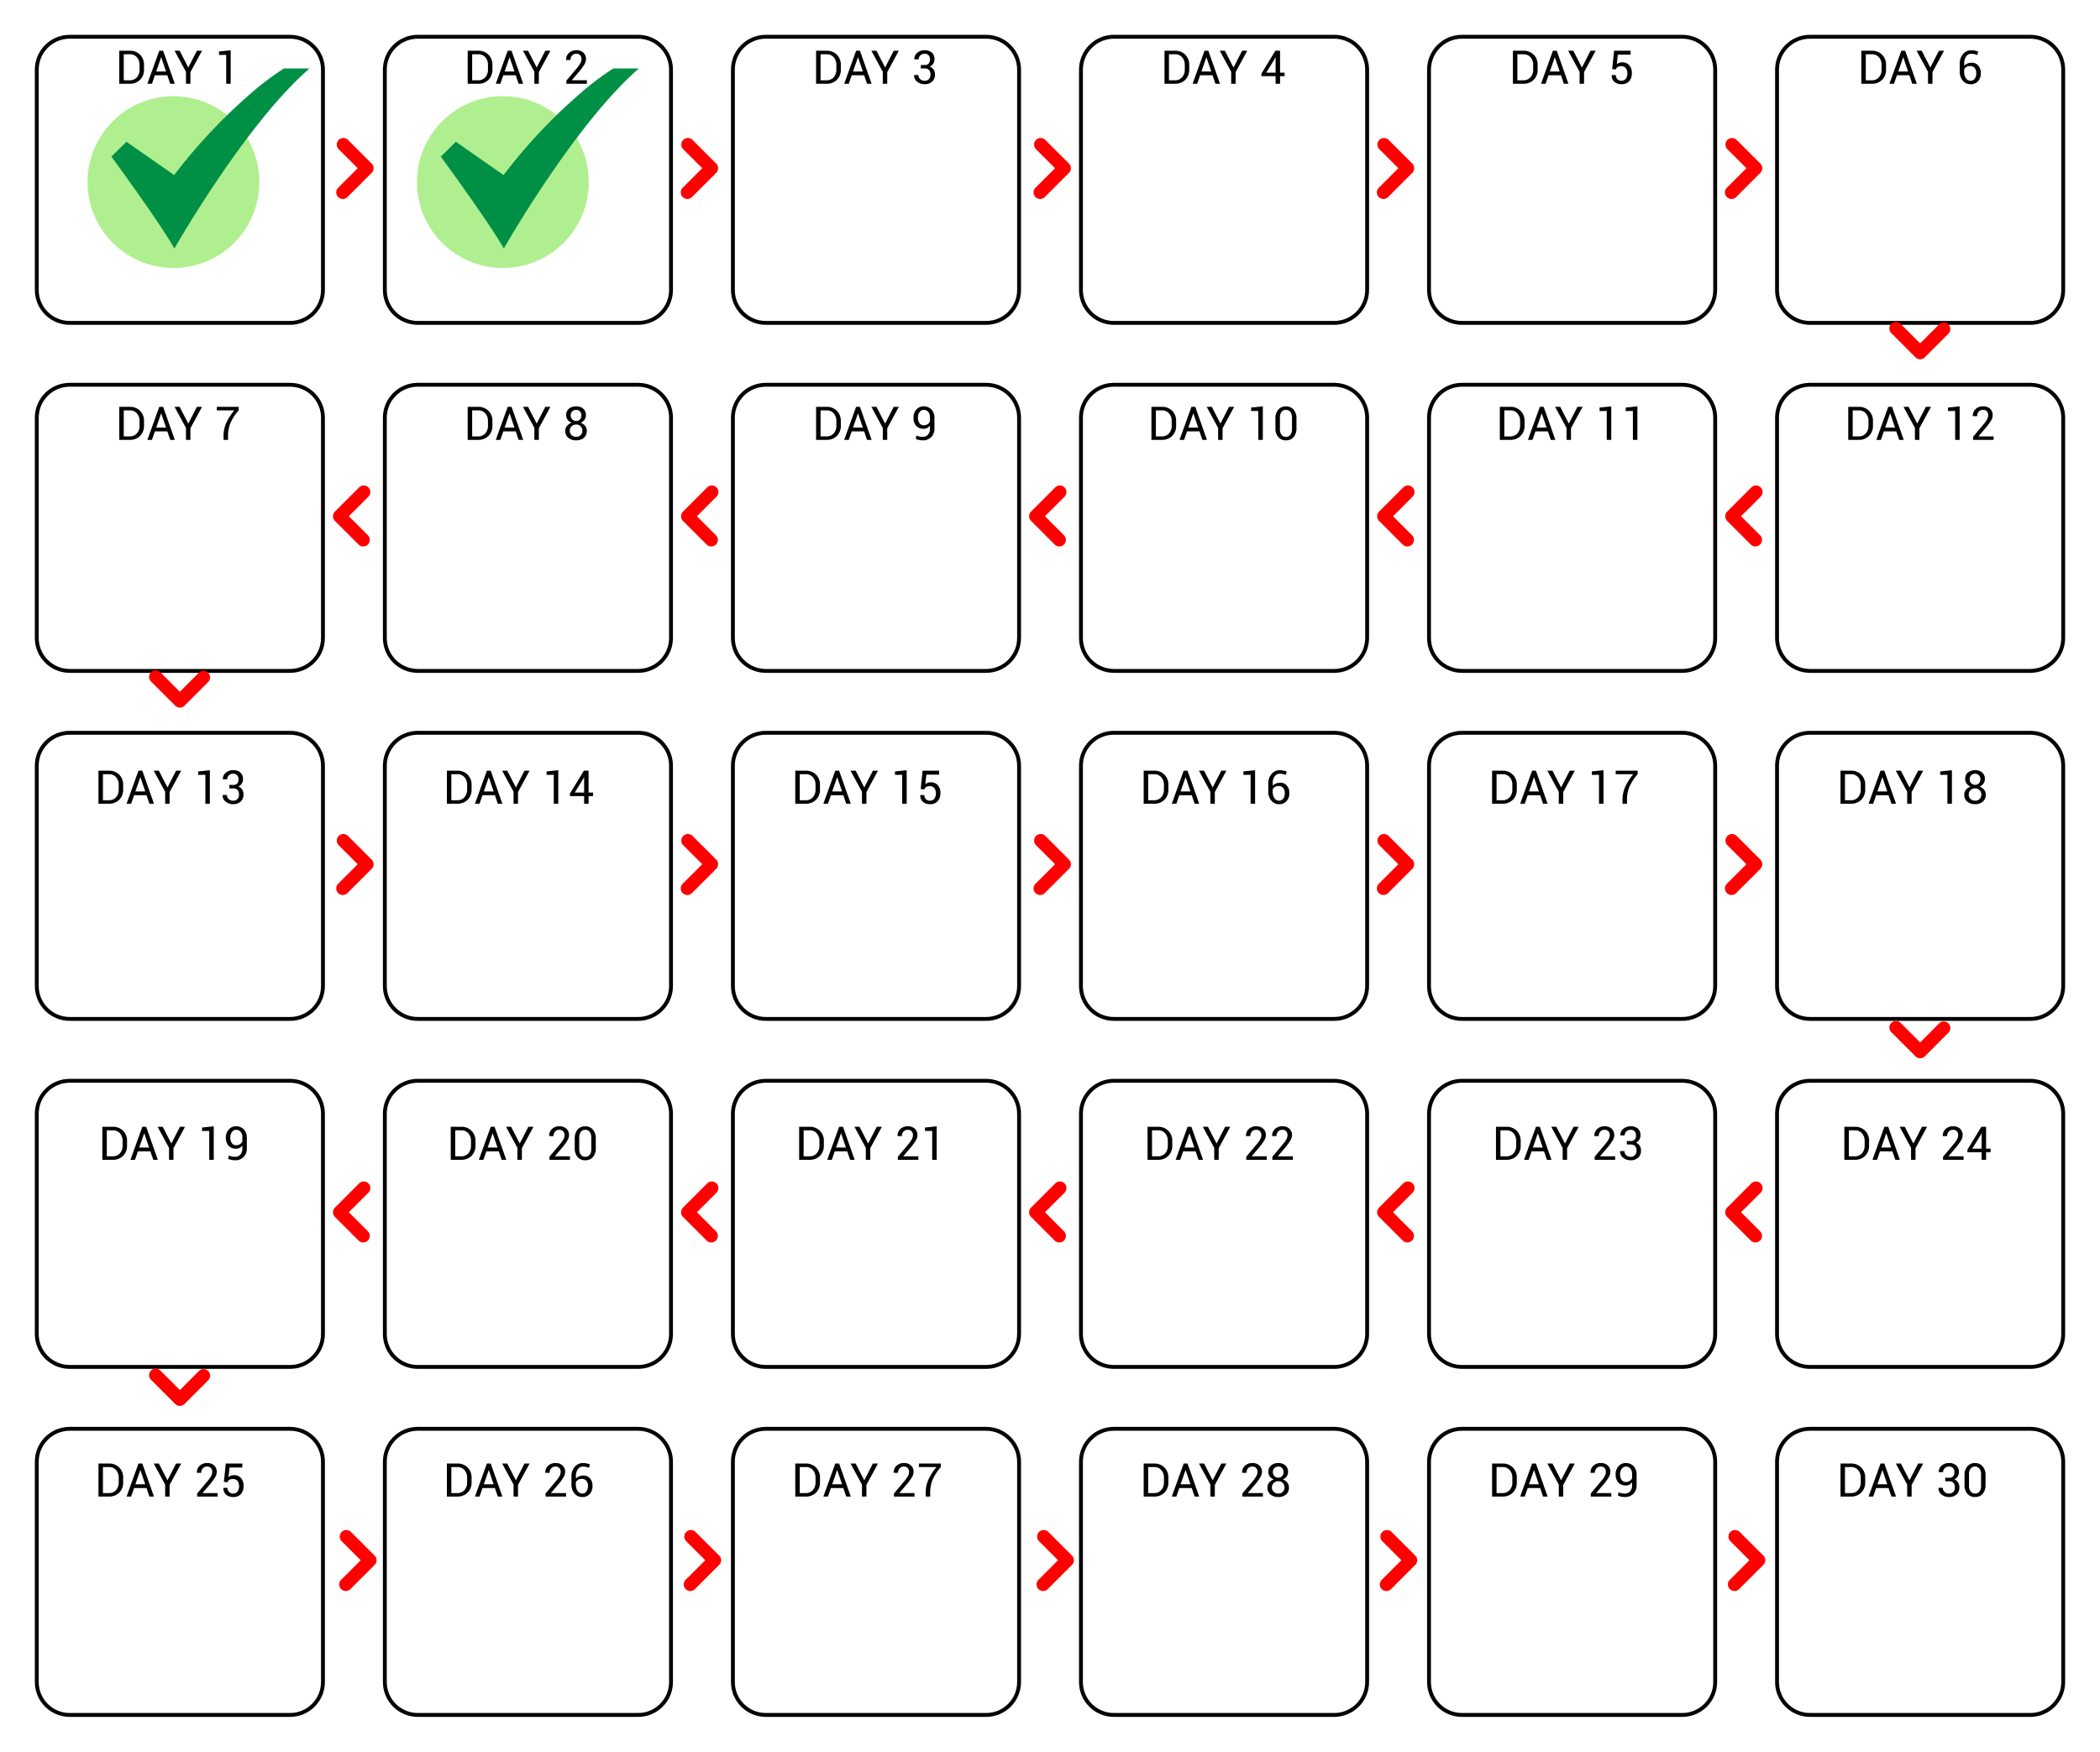 <?xml version="1.0" encoding="utf-8"?>
<svg xmlns="http://www.w3.org/2000/svg" xmlns:xlink="http://www.w3.org/1999/xlink" width="542.468" height="452.559" viewBox="0 0 542.468 452.559">
  <defs>
    <filter id="Path_14690" x="0" y="359.635" width="92.924" height="92.924" filterUnits="userSpaceOnUse">
      <feOffset dy="3"/>
      <feGaussianBlur stdDeviation="3" result="blur"/>
      <feFlood flood-opacity="0.161"/>
      <feComposite operator="in" in2="blur"/>
      <feComposite in="SourceGraphic"/>
    </filter>
    <filter id="Path_14691" x="269.727" y="359.635" width="92.924" height="92.924" filterUnits="userSpaceOnUse">
      <feOffset dy="3"/>
      <feGaussianBlur stdDeviation="3" result="blur-2"/>
      <feFlood flood-opacity="0.161"/>
      <feComposite operator="in" in2="blur-2"/>
      <feComposite in="SourceGraphic"/>
    </filter>
    <filter id="Path_14692" x="89.908" y="359.635" width="92.924" height="92.924" filterUnits="userSpaceOnUse">
      <feOffset dy="3"/>
      <feGaussianBlur stdDeviation="3" result="blur-3"/>
      <feFlood flood-opacity="0.161"/>
      <feComposite operator="in" in2="blur-3"/>
      <feComposite in="SourceGraphic"/>
    </filter>
    <filter id="Path_14693" x="359.635" y="359.635" width="92.924" height="92.924" filterUnits="userSpaceOnUse">
      <feOffset dy="3"/>
      <feGaussianBlur stdDeviation="3" result="blur-4"/>
      <feFlood flood-opacity="0.161"/>
      <feComposite operator="in" in2="blur-4"/>
      <feComposite in="SourceGraphic"/>
    </filter>
    <filter id="Path_14694" x="179.819" y="359.635" width="92.924" height="92.924" filterUnits="userSpaceOnUse">
      <feOffset dy="3"/>
      <feGaussianBlur stdDeviation="3" result="blur-5"/>
      <feFlood flood-opacity="0.161"/>
      <feComposite operator="in" in2="blur-5"/>
      <feComposite in="SourceGraphic"/>
    </filter>
    <filter id="Path_14695" x="449.544" y="359.635" width="92.924" height="92.924" filterUnits="userSpaceOnUse">
      <feOffset dy="3"/>
      <feGaussianBlur stdDeviation="3" result="blur-6"/>
      <feFlood flood-opacity="0.161"/>
      <feComposite operator="in" in2="blur-6"/>
      <feComposite in="SourceGraphic"/>
    </filter>
    <filter id="Path_14696" x="0" y="179.816" width="92.924" height="92.924" filterUnits="userSpaceOnUse">
      <feOffset dy="3"/>
      <feGaussianBlur stdDeviation="3" result="blur-7"/>
      <feFlood flood-opacity="0.161"/>
      <feComposite operator="in" in2="blur-7"/>
      <feComposite in="SourceGraphic"/>
    </filter>
    <filter id="Path_14670" x="269.727" y="179.816" width="92.924" height="92.924" filterUnits="userSpaceOnUse">
      <feOffset dy="3"/>
      <feGaussianBlur stdDeviation="3" result="blur-8"/>
      <feFlood flood-opacity="0.161"/>
      <feComposite operator="in" in2="blur-8"/>
      <feComposite in="SourceGraphic"/>
    </filter>
    <filter id="Path_14697" x="89.908" y="179.816" width="92.924" height="92.924" filterUnits="userSpaceOnUse">
      <feOffset dy="3"/>
      <feGaussianBlur stdDeviation="3" result="blur-9"/>
      <feFlood flood-opacity="0.161"/>
      <feComposite operator="in" in2="blur-9"/>
      <feComposite in="SourceGraphic"/>
    </filter>
    <filter id="Path_14664" x="359.636" y="179.816" width="92.924" height="92.924" filterUnits="userSpaceOnUse">
      <feOffset dy="3"/>
      <feGaussianBlur stdDeviation="3" result="blur-10"/>
      <feFlood flood-opacity="0.161"/>
      <feComposite operator="in" in2="blur-10"/>
      <feComposite in="SourceGraphic"/>
    </filter>
    <filter id="Path_14671" x="179.819" y="179.816" width="92.924" height="92.924" filterUnits="userSpaceOnUse">
      <feOffset dy="3"/>
      <feGaussianBlur stdDeviation="3" result="blur-11"/>
      <feFlood flood-opacity="0.161"/>
      <feComposite operator="in" in2="blur-11"/>
      <feComposite in="SourceGraphic"/>
    </filter>
    <filter id="Path_14665" x="449.544" y="179.816" width="92.924" height="92.924" filterUnits="userSpaceOnUse">
      <feOffset dy="3"/>
      <feGaussianBlur stdDeviation="3" result="blur-12"/>
      <feFlood flood-opacity="0.161"/>
      <feComposite operator="in" in2="blur-12"/>
      <feComposite in="SourceGraphic"/>
    </filter>
    <filter id="Path_14698" x="0" y="269.726" width="92.924" height="92.924" filterUnits="userSpaceOnUse">
      <feOffset dy="3"/>
      <feGaussianBlur stdDeviation="3" result="blur-13"/>
      <feFlood flood-opacity="0.161"/>
      <feComposite operator="in" in2="blur-13"/>
      <feComposite in="SourceGraphic"/>
    </filter>
    <filter id="Path_14672" x="269.727" y="269.726" width="92.924" height="92.924" filterUnits="userSpaceOnUse">
      <feOffset dy="3"/>
      <feGaussianBlur stdDeviation="3" result="blur-14"/>
      <feFlood flood-opacity="0.161"/>
      <feComposite operator="in" in2="blur-14"/>
      <feComposite in="SourceGraphic"/>
    </filter>
    <filter id="Path_14699" x="89.908" y="269.726" width="92.924" height="92.924" filterUnits="userSpaceOnUse">
      <feOffset dy="3"/>
      <feGaussianBlur stdDeviation="3" result="blur-15"/>
      <feFlood flood-opacity="0.161"/>
      <feComposite operator="in" in2="blur-15"/>
      <feComposite in="SourceGraphic"/>
    </filter>
    <filter id="Path_14673" x="359.636" y="269.726" width="92.924" height="92.924" filterUnits="userSpaceOnUse">
      <feOffset dy="3"/>
      <feGaussianBlur stdDeviation="3" result="blur-16"/>
      <feFlood flood-opacity="0.161"/>
      <feComposite operator="in" in2="blur-16"/>
      <feComposite in="SourceGraphic"/>
    </filter>
    <filter id="Path_14674" x="179.819" y="269.726" width="92.924" height="92.924" filterUnits="userSpaceOnUse">
      <feOffset dy="3"/>
      <feGaussianBlur stdDeviation="3" result="blur-17"/>
      <feFlood flood-opacity="0.161"/>
      <feComposite operator="in" in2="blur-17"/>
      <feComposite in="SourceGraphic"/>
    </filter>
    <filter id="Path_14675" x="449.544" y="269.726" width="92.924" height="92.924" filterUnits="userSpaceOnUse">
      <feOffset dy="3"/>
      <feGaussianBlur stdDeviation="3" result="blur-18"/>
      <feFlood flood-opacity="0.161"/>
      <feComposite operator="in" in2="blur-18"/>
      <feComposite in="SourceGraphic"/>
    </filter>
    <filter id="Path_14700" x="0" y="89.909" width="92.924" height="92.924" filterUnits="userSpaceOnUse">
      <feOffset dy="3"/>
      <feGaussianBlur stdDeviation="3" result="blur-19"/>
      <feFlood flood-opacity="0.161"/>
      <feComposite operator="in" in2="blur-19"/>
      <feComposite in="SourceGraphic"/>
    </filter>
    <filter id="Path_14676" x="269.728" y="89.909" width="92.924" height="92.924" filterUnits="userSpaceOnUse">
      <feOffset dy="3"/>
      <feGaussianBlur stdDeviation="3" result="blur-20"/>
      <feFlood flood-opacity="0.161"/>
      <feComposite operator="in" in2="blur-20"/>
      <feComposite in="SourceGraphic"/>
    </filter>
    <filter id="Path_14701" x="89.909" y="89.909" width="92.924" height="92.924" filterUnits="userSpaceOnUse">
      <feOffset dy="3"/>
      <feGaussianBlur stdDeviation="3" result="blur-21"/>
      <feFlood flood-opacity="0.161"/>
      <feComposite operator="in" in2="blur-21"/>
      <feComposite in="SourceGraphic"/>
    </filter>
    <filter id="Path_14658" x="359.636" y="89.909" width="92.924" height="92.924" filterUnits="userSpaceOnUse">
      <feOffset dy="3"/>
      <feGaussianBlur stdDeviation="3" result="blur-22"/>
      <feFlood flood-opacity="0.161"/>
      <feComposite operator="in" in2="blur-22"/>
      <feComposite in="SourceGraphic"/>
    </filter>
    <filter id="Path_14677" x="179.819" y="89.909" width="92.924" height="92.924" filterUnits="userSpaceOnUse">
      <feOffset dy="3"/>
      <feGaussianBlur stdDeviation="3" result="blur-23"/>
      <feFlood flood-opacity="0.161"/>
      <feComposite operator="in" in2="blur-23"/>
      <feComposite in="SourceGraphic"/>
    </filter>
    <filter id="Path_14659" x="449.544" y="89.909" width="92.924" height="92.924" filterUnits="userSpaceOnUse">
      <feOffset dy="3"/>
      <feGaussianBlur stdDeviation="3" result="blur-24"/>
      <feFlood flood-opacity="0.161"/>
      <feComposite operator="in" in2="blur-24"/>
      <feComposite in="SourceGraphic"/>
    </filter>
    <filter id="Path_14702" x="0" y="0" width="92.924" height="92.924" filterUnits="userSpaceOnUse">
      <feOffset dy="3"/>
      <feGaussianBlur stdDeviation="3" result="blur-25"/>
      <feFlood flood-opacity="0.161"/>
      <feComposite operator="in" in2="blur-25"/>
      <feComposite in="SourceGraphic"/>
    </filter>
    <filter id="Path_14678" x="269.728" y="0" width="92.924" height="92.924" filterUnits="userSpaceOnUse">
      <feOffset dy="3"/>
      <feGaussianBlur stdDeviation="3" result="blur-26"/>
      <feFlood flood-opacity="0.161"/>
      <feComposite operator="in" in2="blur-26"/>
      <feComposite in="SourceGraphic"/>
    </filter>
    <filter id="Path_14703" x="89.909" y="0" width="92.924" height="92.924" filterUnits="userSpaceOnUse">
      <feOffset dy="3"/>
      <feGaussianBlur stdDeviation="3" result="blur-27"/>
      <feFlood flood-opacity="0.161"/>
      <feComposite operator="in" in2="blur-27"/>
      <feComposite in="SourceGraphic"/>
    </filter>
    <filter id="Path_14660" x="359.636" y="0" width="92.924" height="92.924" filterUnits="userSpaceOnUse">
      <feOffset dy="3"/>
      <feGaussianBlur stdDeviation="3" result="blur-28"/>
      <feFlood flood-opacity="0.161"/>
      <feComposite operator="in" in2="blur-28"/>
      <feComposite in="SourceGraphic"/>
    </filter>
    <filter id="Path_14679" x="179.819" y="0" width="92.924" height="92.924" filterUnits="userSpaceOnUse">
      <feOffset dy="3"/>
      <feGaussianBlur stdDeviation="3" result="blur-29"/>
      <feFlood flood-opacity="0.161"/>
      <feComposite operator="in" in2="blur-29"/>
      <feComposite in="SourceGraphic"/>
    </filter>
    <filter id="Path_14661" x="449.544" y="0" width="92.924" height="92.924" filterUnits="userSpaceOnUse">
      <feOffset dy="3"/>
      <feGaussianBlur stdDeviation="3" result="blur-30"/>
      <feFlood flood-opacity="0.161"/>
      <feComposite operator="in" in2="blur-30"/>
      <feComposite in="SourceGraphic"/>
    </filter>
  </defs>
  <g id="Group_33561" data-name="Group 33561" transform="translate(-901.999 -8448.36)">
    <g transform="matrix(1, 0, 0, 1, 902, 8448.36)" filter="url(#Path_14690)">
      <g id="Path_14690-2" data-name="Path 14690" transform="translate(9 440.56) rotate(-90)" fill="#fff">
        <path d="M 65.924 74.424 L 9 74.424 C 4.313 74.424 0.5 70.611 0.5 65.924 L 0.5 9 C 0.5 4.313 4.313 0.5 9 0.5 L 65.924 0.5 C 70.611 0.5 74.424 4.313 74.424 9 L 74.424 65.924 C 74.424 70.611 70.611 74.424 65.924 74.424 Z" stroke="none"/>
        <path d="M 9 1 C 4.589 1 1 4.589 1 9 L 1 65.924 C 1 70.335 4.589 73.924 9 73.924 L 65.924 73.924 C 70.335 73.924 73.924 70.335 73.924 65.924 L 73.924 9 C 73.924 4.589 70.335 1 65.924 1 L 9 1 M 9 0 L 65.924 0 C 70.894 0 74.924 4.029 74.924 9 L 74.924 65.924 C 74.924 70.895 70.894 74.924 65.924 74.924 L 9 74.924 C 4.029 74.924 -7.62939453125e-06 70.895 -7.62939453125e-06 65.924 L -7.62939453125e-06 9 C -7.62939453125e-06 4.029 4.029 0 9 0 Z" stroke="none" fill="#000"/>
      </g>
    </g>
    <g transform="matrix(1, 0, 0, 1, 902, 8448.36)" filter="url(#Path_14691)">
      <g id="Path_14691-2" data-name="Path 14691" transform="translate(278.73 440.56) rotate(-90)" fill="#fff">
        <path d="M 65.924 74.424 L 9 74.424 C 4.313 74.424 0.5 70.611 0.5 65.924 L 0.5 9 C 0.5 4.313 4.313 0.5 9 0.5 L 65.924 0.5 C 70.611 0.5 74.424 4.313 74.424 9 L 74.424 65.924 C 74.424 70.611 70.611 74.424 65.924 74.424 Z" stroke="none"/>
        <path d="M 9 1 C 4.589 1 1 4.589 1 9 L 1 65.924 C 1 70.335 4.589 73.924 9 73.924 L 65.924 73.924 C 70.335 73.924 73.924 70.335 73.924 65.924 L 73.924 9 C 73.924 4.589 70.335 1 65.924 1 L 9 1 M 9 0 L 65.924 0 C 70.894 0 74.924 4.029 74.924 9 L 74.924 65.924 C 74.924 70.895 70.894 74.924 65.924 74.924 L 9 74.924 C 4.029 74.924 -7.62939453125e-06 70.895 -7.62939453125e-06 65.924 L -7.62939453125e-06 9 C -7.62939453125e-06 4.029 4.029 0 9 0 Z" stroke="none" fill="#000"/>
      </g>
    </g>
    <g transform="matrix(1, 0, 0, 1, 902, 8448.36)" filter="url(#Path_14692)">
      <g id="Path_14692-2" data-name="Path 14692" transform="translate(98.91 440.56) rotate(-90)" fill="#fff">
        <path d="M 65.924 74.424 L 9 74.424 C 4.313 74.424 0.5 70.611 0.5 65.924 L 0.5 9 C 0.5 4.313 4.313 0.5 9 0.5 L 65.924 0.5 C 70.611 0.5 74.424 4.313 74.424 9 L 74.424 65.924 C 74.424 70.611 70.611 74.424 65.924 74.424 Z" stroke="none"/>
        <path d="M 9 1 C 4.589 1 1 4.589 1 9 L 1 65.924 C 1 70.335 4.589 73.924 9 73.924 L 65.924 73.924 C 70.335 73.924 73.924 70.335 73.924 65.924 L 73.924 9 C 73.924 4.589 70.335 1 65.924 1 L 9 1 M 9 0 L 65.924 0 C 70.894 0 74.924 4.029 74.924 9 L 74.924 65.924 C 74.924 70.895 70.894 74.924 65.924 74.924 L 9 74.924 C 4.029 74.924 -7.62939453125e-06 70.895 -7.62939453125e-06 65.924 L -7.62939453125e-06 9 C -7.62939453125e-06 4.029 4.029 0 9 0 Z" stroke="none" fill="#000"/>
      </g>
    </g>
    <g transform="matrix(1, 0, 0, 1, 902, 8448.36)" filter="url(#Path_14693)">
      <g id="Path_14693-2" data-name="Path 14693" transform="translate(368.64 440.56) rotate(-90)" fill="#fff">
        <path d="M 65.924 74.424 L 9 74.424 C 4.313 74.424 0.5 70.611 0.5 65.924 L 0.5 9 C 0.5 4.313 4.313 0.5 9 0.5 L 65.924 0.5 C 70.611 0.5 74.424 4.313 74.424 9 L 74.424 65.924 C 74.424 70.611 70.611 74.424 65.924 74.424 Z" stroke="none"/>
        <path d="M 9 1 C 4.589 1 1 4.589 1 9 L 1 65.924 C 1 70.335 4.589 73.924 9 73.924 L 65.924 73.924 C 70.335 73.924 73.924 70.335 73.924 65.924 L 73.924 9 C 73.924 4.589 70.335 1 65.924 1 L 9 1 M 9 0 L 65.924 0 C 70.894 0 74.924 4.029 74.924 9 L 74.924 65.924 C 74.924 70.895 70.894 74.924 65.924 74.924 L 9 74.924 C 4.029 74.924 -7.62939453125e-06 70.895 -7.62939453125e-06 65.924 L -7.62939453125e-06 9 C -7.62939453125e-06 4.029 4.029 0 9 0 Z" stroke="none" fill="#000"/>
      </g>
    </g>
    <g transform="matrix(1, 0, 0, 1, 902, 8448.36)" filter="url(#Path_14694)">
      <g id="Path_14694-2" data-name="Path 14694" transform="translate(188.82 440.56) rotate(-90)" fill="#fff">
        <path d="M 65.924 74.424 L 9 74.424 C 4.313 74.424 0.5 70.611 0.5 65.924 L 0.5 9 C 0.5 4.313 4.313 0.5 9 0.5 L 65.924 0.5 C 70.611 0.5 74.424 4.313 74.424 9 L 74.424 65.924 C 74.424 70.611 70.611 74.424 65.924 74.424 Z" stroke="none"/>
        <path d="M 9 1 C 4.589 1 1 4.589 1 9 L 1 65.924 C 1 70.335 4.589 73.924 9 73.924 L 65.924 73.924 C 70.335 73.924 73.924 70.335 73.924 65.924 L 73.924 9 C 73.924 4.589 70.335 1 65.924 1 L 9 1 M 9 0 L 65.924 0 C 70.894 0 74.924 4.029 74.924 9 L 74.924 65.924 C 74.924 70.895 70.894 74.924 65.924 74.924 L 9 74.924 C 4.029 74.924 -7.62939453125e-06 70.895 -7.62939453125e-06 65.924 L -7.62939453125e-06 9 C -7.62939453125e-06 4.029 4.029 0 9 0 Z" stroke="none" fill="#000"/>
      </g>
    </g>
    <g transform="matrix(1, 0, 0, 1, 902, 8448.36)" filter="url(#Path_14695)">
      <g id="Path_14695-2" data-name="Path 14695" transform="translate(458.54 440.56) rotate(-90)" fill="#fff">
        <path d="M 65.924 74.424 L 9 74.424 C 4.313 74.424 0.5 70.611 0.5 65.924 L 0.5 9 C 0.5 4.313 4.313 0.5 9 0.5 L 65.924 0.5 C 70.611 0.5 74.424 4.313 74.424 9 L 74.424 65.924 C 74.424 70.611 70.611 74.424 65.924 74.424 Z" stroke="none"/>
        <path d="M 9 1 C 4.589 1 1 4.589 1 9 L 1 65.924 C 1 70.335 4.589 73.924 9 73.924 L 65.924 73.924 C 70.335 73.924 73.924 70.335 73.924 65.924 L 73.924 9 C 73.924 4.589 70.335 1 65.924 1 L 9 1 M 9 0 L 65.924 0 C 70.894 0 74.924 4.029 74.924 9 L 74.924 65.924 C 74.924 70.895 70.894 74.924 65.924 74.924 L 9 74.924 C 4.029 74.924 -7.62939453125e-06 70.895 -7.62939453125e-06 65.924 L -7.62939453125e-06 9 C -7.62939453125e-06 4.029 4.029 0 9 0 Z" stroke="none" fill="#000"/>
      </g>
    </g>
    <g transform="matrix(1, 0, 0, 1, 902, 8448.36)" filter="url(#Path_14696)">
      <g id="Path_14696-2" data-name="Path 14696" transform="translate(9 260.74) rotate(-90)" fill="#fff">
        <path d="M 65.924 74.424 L 9 74.424 C 4.313 74.424 0.5 70.611 0.5 65.924 L 0.5 9 C 0.5 4.313 4.313 0.5 9 0.5 L 65.924 0.5 C 70.611 0.5 74.424 4.313 74.424 9 L 74.424 65.924 C 74.424 70.611 70.611 74.424 65.924 74.424 Z" stroke="none"/>
        <path d="M 9 1 C 4.589 1 1 4.589 1 9 L 1 65.924 C 1 70.335 4.589 73.924 9 73.924 L 65.924 73.924 C 70.335 73.924 73.924 70.335 73.924 65.924 L 73.924 9 C 73.924 4.589 70.335 1 65.924 1 L 9 1 M 9 0 L 65.924 0 C 70.894 0 74.924 4.029 74.924 9 L 74.924 65.924 C 74.924 70.895 70.894 74.924 65.924 74.924 L 9 74.924 C 4.029 74.924 -7.62939453125e-06 70.895 -7.62939453125e-06 65.924 L -7.62939453125e-06 9 C -7.62939453125e-06 4.029 4.029 0 9 0 Z" stroke="none" fill="#000"/>
      </g>
    </g>
    <g transform="matrix(1, 0, 0, 1, 902, 8448.36)" filter="url(#Path_14670)">
      <g id="Path_14670-2" data-name="Path 14670" transform="translate(278.73 260.74) rotate(-90)" fill="#fff">
        <path d="M 65.924 74.424 L 9 74.424 C 4.313 74.424 0.5 70.611 0.5 65.924 L 0.5 9 C 0.5 4.313 4.313 0.5 9 0.5 L 65.924 0.5 C 70.611 0.5 74.424 4.313 74.424 9 L 74.424 65.924 C 74.424 70.611 70.611 74.424 65.924 74.424 Z" stroke="none"/>
        <path d="M 9 1 C 4.589 1 1 4.589 1 9 L 1 65.924 C 1 70.335 4.589 73.924 9 73.924 L 65.924 73.924 C 70.335 73.924 73.924 70.335 73.924 65.924 L 73.924 9 C 73.924 4.589 70.335 1 65.924 1 L 9 1 M 9 0 L 65.924 0 C 70.894 0 74.924 4.029 74.924 9 L 74.924 65.924 C 74.924 70.895 70.894 74.924 65.924 74.924 L 9 74.924 C 4.029 74.924 -7.62939453125e-06 70.895 -7.62939453125e-06 65.924 L -7.62939453125e-06 9 C -7.62939453125e-06 4.029 4.029 0 9 0 Z" stroke="none" fill="#000"/>
      </g>
    </g>
    <g transform="matrix(1, 0, 0, 1, 902, 8448.36)" filter="url(#Path_14697)">
      <g id="Path_14697-2" data-name="Path 14697" transform="translate(98.91 260.74) rotate(-90)" fill="#fff">
        <path d="M 65.924 74.424 L 9 74.424 C 4.313 74.424 0.5 70.611 0.5 65.924 L 0.5 9 C 0.5 4.313 4.313 0.5 9 0.5 L 65.924 0.5 C 70.611 0.5 74.424 4.313 74.424 9 L 74.424 65.924 C 74.424 70.611 70.611 74.424 65.924 74.424 Z" stroke="none"/>
        <path d="M 9 1 C 4.589 1 1 4.589 1 9 L 1 65.924 C 1 70.335 4.589 73.924 9 73.924 L 65.924 73.924 C 70.335 73.924 73.924 70.335 73.924 65.924 L 73.924 9 C 73.924 4.589 70.335 1 65.924 1 L 9 1 M 9 0 L 65.924 0 C 70.894 0 74.924 4.029 74.924 9 L 74.924 65.924 C 74.924 70.895 70.894 74.924 65.924 74.924 L 9 74.924 C 4.029 74.924 -7.62939453125e-06 70.895 -7.62939453125e-06 65.924 L -7.62939453125e-06 9 C -7.62939453125e-06 4.029 4.029 0 9 0 Z" stroke="none" fill="#000"/>
      </g>
    </g>
    <g transform="matrix(1, 0, 0, 1, 902, 8448.36)" filter="url(#Path_14664)">
      <g id="Path_14664-2" data-name="Path 14664" transform="translate(368.64 260.74) rotate(-90)" fill="#fff">
        <path d="M 65.924 74.424 L 9 74.424 C 4.313 74.424 0.5 70.611 0.5 65.924 L 0.5 9 C 0.5 4.313 4.313 0.5 9 0.5 L 65.924 0.5 C 70.611 0.5 74.424 4.313 74.424 9 L 74.424 65.924 C 74.424 70.611 70.611 74.424 65.924 74.424 Z" stroke="none"/>
        <path d="M 9 1 C 4.589 1 1 4.589 1 9 L 1 65.924 C 1 70.335 4.589 73.924 9 73.924 L 65.924 73.924 C 70.335 73.924 73.924 70.335 73.924 65.924 L 73.924 9 C 73.924 4.589 70.335 1 65.924 1 L 9 1 M 9 0 L 65.924 0 C 70.894 0 74.924 4.029 74.924 9 L 74.924 65.924 C 74.924 70.895 70.894 74.924 65.924 74.924 L 9 74.924 C 4.029 74.924 -7.62939453125e-06 70.895 -7.62939453125e-06 65.924 L -7.62939453125e-06 9 C -7.62939453125e-06 4.029 4.029 0 9 0 Z" stroke="none" fill="#000"/>
      </g>
    </g>
    <g transform="matrix(1, 0, 0, 1, 902, 8448.36)" filter="url(#Path_14671)">
      <g id="Path_14671-2" data-name="Path 14671" transform="translate(188.82 260.74) rotate(-90)" fill="#fff">
        <path d="M 65.924 74.424 L 9 74.424 C 4.313 74.424 0.5 70.611 0.5 65.924 L 0.5 9 C 0.5 4.313 4.313 0.5 9 0.5 L 65.924 0.5 C 70.611 0.5 74.424 4.313 74.424 9 L 74.424 65.924 C 74.424 70.611 70.611 74.424 65.924 74.424 Z" stroke="none"/>
        <path d="M 9 1 C 4.589 1 1 4.589 1 9 L 1 65.924 C 1 70.335 4.589 73.924 9 73.924 L 65.924 73.924 C 70.335 73.924 73.924 70.335 73.924 65.924 L 73.924 9 C 73.924 4.589 70.335 1 65.924 1 L 9 1 M 9 0 L 65.924 0 C 70.894 0 74.924 4.029 74.924 9 L 74.924 65.924 C 74.924 70.895 70.894 74.924 65.924 74.924 L 9 74.924 C 4.029 74.924 -7.62939453125e-06 70.895 -7.62939453125e-06 65.924 L -7.62939453125e-06 9 C -7.62939453125e-06 4.029 4.029 0 9 0 Z" stroke="none" fill="#000"/>
      </g>
    </g>
    <g transform="matrix(1, 0, 0, 1, 902, 8448.36)" filter="url(#Path_14665)">
      <g id="Path_14665-2" data-name="Path 14665" transform="translate(458.54 260.74) rotate(-90)" fill="#fff">
        <path d="M 65.924 74.424 L 9 74.424 C 4.313 74.424 0.5 70.611 0.5 65.924 L 0.5 9 C 0.5 4.313 4.313 0.5 9 0.5 L 65.924 0.5 C 70.611 0.5 74.424 4.313 74.424 9 L 74.424 65.924 C 74.424 70.611 70.611 74.424 65.924 74.424 Z" stroke="none"/>
        <path d="M 9 1 C 4.589 1 1 4.589 1 9 L 1 65.924 C 1 70.335 4.589 73.924 9 73.924 L 65.924 73.924 C 70.335 73.924 73.924 70.335 73.924 65.924 L 73.924 9 C 73.924 4.589 70.335 1 65.924 1 L 9 1 M 9 0 L 65.924 0 C 70.894 0 74.924 4.029 74.924 9 L 74.924 65.924 C 74.924 70.895 70.894 74.924 65.924 74.924 L 9 74.924 C 4.029 74.924 -7.62939453125e-06 70.895 -7.62939453125e-06 65.924 L -7.62939453125e-06 9 C -7.62939453125e-06 4.029 4.029 0 9 0 Z" stroke="none" fill="#000"/>
      </g>
    </g>
    <g transform="matrix(1, 0, 0, 1, 902, 8448.36)" filter="url(#Path_14698)">
      <g id="Path_14698-2" data-name="Path 14698" transform="translate(9 350.65) rotate(-90)" fill="#fff">
        <path d="M 65.924 74.424 L 9 74.424 C 4.313 74.424 0.5 70.611 0.5 65.924 L 0.5 9 C 0.5 4.313 4.313 0.5 9 0.5 L 65.924 0.5 C 70.611 0.5 74.424 4.313 74.424 9 L 74.424 65.924 C 74.424 70.611 70.611 74.424 65.924 74.424 Z" stroke="none"/>
        <path d="M 9 1 C 4.589 1 1 4.589 1 9 L 1 65.924 C 1 70.335 4.589 73.924 9 73.924 L 65.924 73.924 C 70.335 73.924 73.924 70.335 73.924 65.924 L 73.924 9 C 73.924 4.589 70.335 1 65.924 1 L 9 1 M 9 0 L 65.924 0 C 70.894 0 74.924 4.029 74.924 9 L 74.924 65.924 C 74.924 70.895 70.894 74.924 65.924 74.924 L 9 74.924 C 4.029 74.924 -7.62939453125e-06 70.895 -7.62939453125e-06 65.924 L -7.62939453125e-06 9 C -7.62939453125e-06 4.029 4.029 0 9 0 Z" stroke="none" fill="#000"/>
      </g>
    </g>
    <g transform="matrix(1, 0, 0, 1, 902, 8448.36)" filter="url(#Path_14672)">
      <g id="Path_14672-2" data-name="Path 14672" transform="translate(278.73 350.65) rotate(-90)" fill="#fff">
        <path d="M 65.924 74.424 L 9 74.424 C 4.313 74.424 0.5 70.611 0.5 65.924 L 0.5 9 C 0.5 4.313 4.313 0.5 9 0.5 L 65.924 0.5 C 70.611 0.5 74.424 4.313 74.424 9 L 74.424 65.924 C 74.424 70.611 70.611 74.424 65.924 74.424 Z" stroke="none"/>
        <path d="M 9 1 C 4.589 1 1 4.589 1 9 L 1 65.924 C 1 70.335 4.589 73.924 9 73.924 L 65.924 73.924 C 70.335 73.924 73.924 70.335 73.924 65.924 L 73.924 9 C 73.924 4.589 70.335 1 65.924 1 L 9 1 M 9 0 L 65.924 0 C 70.894 0 74.924 4.029 74.924 9 L 74.924 65.924 C 74.924 70.895 70.894 74.924 65.924 74.924 L 9 74.924 C 4.029 74.924 -7.62939453125e-06 70.895 -7.62939453125e-06 65.924 L -7.62939453125e-06 9 C -7.62939453125e-06 4.029 4.029 0 9 0 Z" stroke="none" fill="#000"/>
      </g>
    </g>
    <g transform="matrix(1, 0, 0, 1, 902, 8448.36)" filter="url(#Path_14699)">
      <g id="Path_14699-2" data-name="Path 14699" transform="translate(98.91 350.65) rotate(-90)" fill="#fff">
        <path d="M 65.924 74.424 L 9 74.424 C 4.313 74.424 0.5 70.611 0.5 65.924 L 0.5 9 C 0.5 4.313 4.313 0.5 9 0.5 L 65.924 0.5 C 70.611 0.5 74.424 4.313 74.424 9 L 74.424 65.924 C 74.424 70.611 70.611 74.424 65.924 74.424 Z" stroke="none"/>
        <path d="M 9 1 C 4.589 1 1 4.589 1 9 L 1 65.924 C 1 70.335 4.589 73.924 9 73.924 L 65.924 73.924 C 70.335 73.924 73.924 70.335 73.924 65.924 L 73.924 9 C 73.924 4.589 70.335 1 65.924 1 L 9 1 M 9 0 L 65.924 0 C 70.894 0 74.924 4.029 74.924 9 L 74.924 65.924 C 74.924 70.895 70.894 74.924 65.924 74.924 L 9 74.924 C 4.029 74.924 -7.62939453125e-06 70.895 -7.62939453125e-06 65.924 L -7.62939453125e-06 9 C -7.62939453125e-06 4.029 4.029 0 9 0 Z" stroke="none" fill="#000"/>
      </g>
    </g>
    <g transform="matrix(1, 0, 0, 1, 902, 8448.36)" filter="url(#Path_14673)">
      <g id="Path_14673-2" data-name="Path 14673" transform="translate(368.64 350.65) rotate(-90)" fill="#fff">
        <path d="M 65.924 74.424 L 9 74.424 C 4.313 74.424 0.5 70.611 0.5 65.924 L 0.5 9 C 0.5 4.313 4.313 0.5 9 0.5 L 65.924 0.5 C 70.611 0.5 74.424 4.313 74.424 9 L 74.424 65.924 C 74.424 70.611 70.611 74.424 65.924 74.424 Z" stroke="none"/>
        <path d="M 9 1 C 4.589 1 1 4.589 1 9 L 1 65.924 C 1 70.335 4.589 73.924 9 73.924 L 65.924 73.924 C 70.335 73.924 73.924 70.335 73.924 65.924 L 73.924 9 C 73.924 4.589 70.335 1 65.924 1 L 9 1 M 9 0 L 65.924 0 C 70.894 0 74.924 4.029 74.924 9 L 74.924 65.924 C 74.924 70.895 70.894 74.924 65.924 74.924 L 9 74.924 C 4.029 74.924 -7.62939453125e-06 70.895 -7.62939453125e-06 65.924 L -7.62939453125e-06 9 C -7.62939453125e-06 4.029 4.029 0 9 0 Z" stroke="none" fill="#000"/>
      </g>
    </g>
    <g transform="matrix(1, 0, 0, 1, 902, 8448.36)" filter="url(#Path_14674)">
      <g id="Path_14674-2" data-name="Path 14674" transform="translate(188.82 350.65) rotate(-90)" fill="#fff">
        <path d="M 65.924 74.424 L 9 74.424 C 4.313 74.424 0.5 70.611 0.5 65.924 L 0.5 9 C 0.5 4.313 4.313 0.5 9 0.5 L 65.924 0.5 C 70.611 0.5 74.424 4.313 74.424 9 L 74.424 65.924 C 74.424 70.611 70.611 74.424 65.924 74.424 Z" stroke="none"/>
        <path d="M 9 1 C 4.589 1 1 4.589 1 9 L 1 65.924 C 1 70.335 4.589 73.924 9 73.924 L 65.924 73.924 C 70.335 73.924 73.924 70.335 73.924 65.924 L 73.924 9 C 73.924 4.589 70.335 1 65.924 1 L 9 1 M 9 0 L 65.924 0 C 70.894 0 74.924 4.029 74.924 9 L 74.924 65.924 C 74.924 70.895 70.894 74.924 65.924 74.924 L 9 74.924 C 4.029 74.924 -7.62939453125e-06 70.895 -7.62939453125e-06 65.924 L -7.62939453125e-06 9 C -7.62939453125e-06 4.029 4.029 0 9 0 Z" stroke="none" fill="#000"/>
      </g>
    </g>
    <g transform="matrix(1, 0, 0, 1, 902, 8448.36)" filter="url(#Path_14675)">
      <g id="Path_14675-2" data-name="Path 14675" transform="translate(458.54 350.65) rotate(-90)" fill="#fff">
        <path d="M 65.924 74.424 L 9 74.424 C 4.313 74.424 0.5 70.611 0.5 65.924 L 0.5 9 C 0.5 4.313 4.313 0.5 9 0.5 L 65.924 0.5 C 70.611 0.5 74.424 4.313 74.424 9 L 74.424 65.924 C 74.424 70.611 70.611 74.424 65.924 74.424 Z" stroke="none"/>
        <path d="M 9 1 C 4.589 1 1 4.589 1 9 L 1 65.924 C 1 70.335 4.589 73.924 9 73.924 L 65.924 73.924 C 70.335 73.924 73.924 70.335 73.924 65.924 L 73.924 9 C 73.924 4.589 70.335 1 65.924 1 L 9 1 M 9 0 L 65.924 0 C 70.894 0 74.924 4.029 74.924 9 L 74.924 65.924 C 74.924 70.895 70.894 74.924 65.924 74.924 L 9 74.924 C 4.029 74.924 -7.62939453125e-06 70.895 -7.62939453125e-06 65.924 L -7.62939453125e-06 9 C -7.62939453125e-06 4.029 4.029 0 9 0 Z" stroke="none" fill="#000"/>
      </g>
    </g>
    <g transform="matrix(1, 0, 0, 1, 902, 8448.36)" filter="url(#Path_14700)">
      <g id="Path_14700-2" data-name="Path 14700" transform="translate(9 170.83) rotate(-90)" fill="#fff">
        <path d="M 65.924 74.424 L 9 74.424 C 4.313 74.424 0.5 70.611 0.5 65.924 L 0.5 9 C 0.5 4.313 4.313 0.5 9 0.5 L 65.924 0.5 C 70.611 0.5 74.424 4.313 74.424 9 L 74.424 65.924 C 74.424 70.611 70.611 74.424 65.924 74.424 Z" stroke="none"/>
        <path d="M 9 1 C 4.589 1 1 4.589 1 9 L 1 65.924 C 1 70.335 4.589 73.924 9 73.924 L 65.924 73.924 C 70.335 73.924 73.924 70.335 73.924 65.924 L 73.924 9 C 73.924 4.589 70.335 1 65.924 1 L 9 1 M 9 0 L 65.924 0 C 70.894 0 74.924 4.029 74.924 9 L 74.924 65.924 C 74.924 70.895 70.894 74.924 65.924 74.924 L 9 74.924 C 4.029 74.924 -7.62939453125e-06 70.895 -7.62939453125e-06 65.924 L -7.62939453125e-06 9 C -7.62939453125e-06 4.029 4.029 0 9 0 Z" stroke="none" fill="#000"/>
      </g>
    </g>
    <g transform="matrix(1, 0, 0, 1, 902, 8448.36)" filter="url(#Path_14676)">
      <g id="Path_14676-2" data-name="Path 14676" transform="translate(278.73 170.83) rotate(-90)" fill="#fff">
        <path d="M 65.924 74.424 L 9 74.424 C 4.313 74.424 0.5 70.611 0.5 65.924 L 0.5 9 C 0.5 4.313 4.313 0.5 9 0.5 L 65.924 0.5 C 70.611 0.5 74.424 4.313 74.424 9 L 74.424 65.924 C 74.424 70.611 70.611 74.424 65.924 74.424 Z" stroke="none"/>
        <path d="M 9 1 C 4.589 1 1 4.589 1 9 L 1 65.924 C 1 70.335 4.589 73.924 9 73.924 L 65.924 73.924 C 70.335 73.924 73.924 70.335 73.924 65.924 L 73.924 9 C 73.924 4.589 70.335 1 65.924 1 L 9 1 M 9 0 L 65.924 0 C 70.894 0 74.924 4.029 74.924 9 L 74.924 65.924 C 74.924 70.895 70.894 74.924 65.924 74.924 L 9 74.924 C 4.029 74.924 -7.62939453125e-06 70.895 -7.62939453125e-06 65.924 L -7.62939453125e-06 9 C -7.62939453125e-06 4.029 4.029 0 9 0 Z" stroke="none" fill="#000"/>
      </g>
    </g>
    <g transform="matrix(1, 0, 0, 1, 902, 8448.36)" filter="url(#Path_14701)">
      <g id="Path_14701-2" data-name="Path 14701" transform="translate(98.91 170.83) rotate(-90)" fill="#fff">
        <path d="M 65.924 74.424 L 9 74.424 C 4.313 74.424 0.5 70.611 0.5 65.924 L 0.5 9 C 0.5 4.313 4.313 0.5 9 0.5 L 65.924 0.5 C 70.611 0.5 74.424 4.313 74.424 9 L 74.424 65.924 C 74.424 70.611 70.611 74.424 65.924 74.424 Z" stroke="none"/>
        <path d="M 9 1 C 4.589 1 1 4.589 1 9 L 1 65.924 C 1 70.335 4.589 73.924 9 73.924 L 65.924 73.924 C 70.335 73.924 73.924 70.335 73.924 65.924 L 73.924 9 C 73.924 4.589 70.335 1 65.924 1 L 9 1 M 9 0 L 65.924 0 C 70.894 0 74.924 4.029 74.924 9 L 74.924 65.924 C 74.924 70.895 70.894 74.924 65.924 74.924 L 9 74.924 C 4.029 74.924 -7.62939453125e-06 70.895 -7.62939453125e-06 65.924 L -7.62939453125e-06 9 C -7.62939453125e-06 4.029 4.029 0 9 0 Z" stroke="none" fill="#000"/>
      </g>
    </g>
    <g transform="matrix(1, 0, 0, 1, 902, 8448.36)" filter="url(#Path_14658)">
      <g id="Path_14658-2" data-name="Path 14658" transform="translate(368.64 170.83) rotate(-90)" fill="#fff">
        <path d="M 65.924 74.424 L 9 74.424 C 4.313 74.424 0.5 70.611 0.5 65.924 L 0.5 9 C 0.5 4.313 4.313 0.5 9 0.5 L 65.924 0.5 C 70.611 0.5 74.424 4.313 74.424 9 L 74.424 65.924 C 74.424 70.611 70.611 74.424 65.924 74.424 Z" stroke="none"/>
        <path d="M 9 1 C 4.589 1 1 4.589 1 9 L 1 65.924 C 1 70.335 4.589 73.924 9 73.924 L 65.924 73.924 C 70.335 73.924 73.924 70.335 73.924 65.924 L 73.924 9 C 73.924 4.589 70.335 1 65.924 1 L 9 1 M 9 0 L 65.924 0 C 70.894 0 74.924 4.029 74.924 9 L 74.924 65.924 C 74.924 70.895 70.894 74.924 65.924 74.924 L 9 74.924 C 4.029 74.924 -7.62939453125e-06 70.895 -7.62939453125e-06 65.924 L -7.62939453125e-06 9 C -7.62939453125e-06 4.029 4.029 0 9 0 Z" stroke="none" fill="#000"/>
      </g>
    </g>
    <g transform="matrix(1, 0, 0, 1, 902, 8448.36)" filter="url(#Path_14677)">
      <g id="Path_14677-2" data-name="Path 14677" transform="translate(188.82 170.83) rotate(-90)" fill="#fff">
        <path d="M 65.924 74.424 L 9 74.424 C 4.313 74.424 0.5 70.611 0.5 65.924 L 0.5 9 C 0.5 4.313 4.313 0.5 9 0.5 L 65.924 0.5 C 70.611 0.5 74.424 4.313 74.424 9 L 74.424 65.924 C 74.424 70.611 70.611 74.424 65.924 74.424 Z" stroke="none"/>
        <path d="M 9 1 C 4.589 1 1 4.589 1 9 L 1 65.924 C 1 70.335 4.589 73.924 9 73.924 L 65.924 73.924 C 70.335 73.924 73.924 70.335 73.924 65.924 L 73.924 9 C 73.924 4.589 70.335 1 65.924 1 L 9 1 M 9 0 L 65.924 0 C 70.894 0 74.924 4.029 74.924 9 L 74.924 65.924 C 74.924 70.895 70.894 74.924 65.924 74.924 L 9 74.924 C 4.029 74.924 -7.62939453125e-06 70.895 -7.62939453125e-06 65.924 L -7.62939453125e-06 9 C -7.62939453125e-06 4.029 4.029 0 9 0 Z" stroke="none" fill="#000"/>
      </g>
    </g>
    <g transform="matrix(1, 0, 0, 1, 902, 8448.36)" filter="url(#Path_14659)">
      <g id="Path_14659-2" data-name="Path 14659" transform="translate(458.54 170.83) rotate(-90)" fill="#fff">
        <path d="M 65.924 74.424 L 9 74.424 C 4.313 74.424 0.5 70.611 0.5 65.924 L 0.5 9 C 0.5 4.313 4.313 0.5 9 0.5 L 65.924 0.5 C 70.611 0.5 74.424 4.313 74.424 9 L 74.424 65.924 C 74.424 70.611 70.611 74.424 65.924 74.424 Z" stroke="none"/>
        <path d="M 9 1 C 4.589 1 1 4.589 1 9 L 1 65.924 C 1 70.335 4.589 73.924 9 73.924 L 65.924 73.924 C 70.335 73.924 73.924 70.335 73.924 65.924 L 73.924 9 C 73.924 4.589 70.335 1 65.924 1 L 9 1 M 9 0 L 65.924 0 C 70.894 0 74.924 4.029 74.924 9 L 74.924 65.924 C 74.924 70.895 70.894 74.924 65.924 74.924 L 9 74.924 C 4.029 74.924 -7.62939453125e-06 70.895 -7.62939453125e-06 65.924 L -7.62939453125e-06 9 C -7.62939453125e-06 4.029 4.029 0 9 0 Z" stroke="none" fill="#000"/>
      </g>
    </g>
    <g transform="matrix(1, 0, 0, 1, 902, 8448.36)" filter="url(#Path_14702)">
      <g id="Path_14702-2" data-name="Path 14702" transform="translate(9 80.92) rotate(-90)" fill="#fff">
        <path d="M 65.924 74.424 L 9 74.424 C 4.313 74.424 0.5 70.611 0.5 65.924 L 0.5 9 C 0.5 4.313 4.313 0.5 9 0.5 L 65.924 0.5 C 70.611 0.5 74.424 4.313 74.424 9 L 74.424 65.924 C 74.424 70.611 70.611 74.424 65.924 74.424 Z" stroke="none"/>
        <path d="M 9 1 C 4.589 1 1 4.589 1 9 L 1 65.924 C 1 70.335 4.589 73.924 9 73.924 L 65.924 73.924 C 70.335 73.924 73.924 70.335 73.924 65.924 L 73.924 9 C 73.924 4.589 70.335 1 65.924 1 L 9 1 M 9 0 L 65.924 0 C 70.894 0 74.924 4.029 74.924 9 L 74.924 65.924 C 74.924 70.895 70.894 74.924 65.924 74.924 L 9 74.924 C 4.029 74.924 -7.62939453125e-06 70.895 -7.62939453125e-06 65.924 L -7.62939453125e-06 9 C -7.62939453125e-06 4.029 4.029 0 9 0 Z" stroke="none" fill="#000"/>
      </g>
    </g>
    <g transform="matrix(1, 0, 0, 1, 902, 8448.36)" filter="url(#Path_14678)">
      <g id="Path_14678-2" data-name="Path 14678" transform="translate(278.73 80.92) rotate(-90)" fill="#fff">
        <path d="M 65.924 74.424 L 9 74.424 C 4.313 74.424 0.5 70.611 0.5 65.924 L 0.5 9 C 0.5 4.313 4.313 0.5 9 0.5 L 65.924 0.5 C 70.611 0.5 74.424 4.313 74.424 9 L 74.424 65.924 C 74.424 70.611 70.611 74.424 65.924 74.424 Z" stroke="none"/>
        <path d="M 9 1 C 4.589 1 1 4.589 1 9 L 1 65.924 C 1 70.335 4.589 73.924 9 73.924 L 65.924 73.924 C 70.335 73.924 73.924 70.335 73.924 65.924 L 73.924 9 C 73.924 4.589 70.335 1 65.924 1 L 9 1 M 9 0 L 65.924 0 C 70.894 0 74.924 4.029 74.924 9 L 74.924 65.924 C 74.924 70.895 70.894 74.924 65.924 74.924 L 9 74.924 C 4.029 74.924 -7.62939453125e-06 70.895 -7.62939453125e-06 65.924 L -7.62939453125e-06 9 C -7.62939453125e-06 4.029 4.029 0 9 0 Z" stroke="none" fill="#000"/>
      </g>
    </g>
    <g transform="matrix(1, 0, 0, 1, 902, 8448.36)" filter="url(#Path_14703)">
      <g id="Path_14703-2" data-name="Path 14703" transform="translate(98.91 80.92) rotate(-90)" fill="#fff">
        <path d="M 65.924 74.424 L 9 74.424 C 4.313 74.424 0.5 70.611 0.5 65.924 L 0.5 9 C 0.5 4.313 4.313 0.5 9 0.5 L 65.924 0.5 C 70.611 0.5 74.424 4.313 74.424 9 L 74.424 65.924 C 74.424 70.611 70.611 74.424 65.924 74.424 Z" stroke="none"/>
        <path d="M 9 1 C 4.589 1 1 4.589 1 9 L 1 65.924 C 1 70.335 4.589 73.924 9 73.924 L 65.924 73.924 C 70.335 73.924 73.924 70.335 73.924 65.924 L 73.924 9 C 73.924 4.589 70.335 1 65.924 1 L 9 1 M 9 0 L 65.924 0 C 70.894 0 74.924 4.029 74.924 9 L 74.924 65.924 C 74.924 70.895 70.894 74.924 65.924 74.924 L 9 74.924 C 4.029 74.924 -7.62939453125e-06 70.895 -7.62939453125e-06 65.924 L -7.62939453125e-06 9 C -7.62939453125e-06 4.029 4.029 0 9 0 Z" stroke="none" fill="#000"/>
      </g>
    </g>
    <g transform="matrix(1, 0, 0, 1, 902, 8448.36)" filter="url(#Path_14660)">
      <g id="Path_14660-2" data-name="Path 14660" transform="translate(368.64 80.92) rotate(-90)" fill="#fff">
        <path d="M 65.924 74.424 L 9 74.424 C 4.313 74.424 0.5 70.611 0.5 65.924 L 0.5 9 C 0.5 4.313 4.313 0.5 9 0.5 L 65.924 0.5 C 70.611 0.5 74.424 4.313 74.424 9 L 74.424 65.924 C 74.424 70.611 70.611 74.424 65.924 74.424 Z" stroke="none"/>
        <path d="M 9 1 C 4.589 1 1 4.589 1 9 L 1 65.924 C 1 70.335 4.589 73.924 9 73.924 L 65.924 73.924 C 70.335 73.924 73.924 70.335 73.924 65.924 L 73.924 9 C 73.924 4.589 70.335 1 65.924 1 L 9 1 M 9 0 L 65.924 0 C 70.894 0 74.924 4.029 74.924 9 L 74.924 65.924 C 74.924 70.895 70.894 74.924 65.924 74.924 L 9 74.924 C 4.029 74.924 -7.62939453125e-06 70.895 -7.62939453125e-06 65.924 L -7.62939453125e-06 9 C -7.62939453125e-06 4.029 4.029 0 9 0 Z" stroke="none" fill="#000"/>
      </g>
    </g>
    <g transform="matrix(1, 0, 0, 1, 902, 8448.36)" filter="url(#Path_14679)">
      <g id="Path_14679-2" data-name="Path 14679" transform="translate(188.82 80.92) rotate(-90)" fill="#fff">
        <path d="M 65.924 74.424 L 9 74.424 C 4.313 74.424 0.5 70.611 0.5 65.924 L 0.5 9 C 0.5 4.313 4.313 0.5 9 0.5 L 65.924 0.5 C 70.611 0.5 74.424 4.313 74.424 9 L 74.424 65.924 C 74.424 70.611 70.611 74.424 65.924 74.424 Z" stroke="none"/>
        <path d="M 9 1 C 4.589 1 1 4.589 1 9 L 1 65.924 C 1 70.335 4.589 73.924 9 73.924 L 65.924 73.924 C 70.335 73.924 73.924 70.335 73.924 65.924 L 73.924 9 C 73.924 4.589 70.335 1 65.924 1 L 9 1 M 9 0 L 65.924 0 C 70.894 0 74.924 4.029 74.924 9 L 74.924 65.924 C 74.924 70.895 70.894 74.924 65.924 74.924 L 9 74.924 C 4.029 74.924 -7.62939453125e-06 70.895 -7.62939453125e-06 65.924 L -7.62939453125e-06 9 C -7.62939453125e-06 4.029 4.029 0 9 0 Z" stroke="none" fill="#000"/>
      </g>
    </g>
    <g transform="matrix(1, 0, 0, 1, 902, 8448.36)" filter="url(#Path_14661)">
      <g id="Path_14661-2" data-name="Path 14661" transform="translate(458.54 80.92) rotate(-90)" fill="#fff">
        <path d="M 65.924 74.424 L 9 74.424 C 4.313 74.424 0.5 70.611 0.5 65.924 L 0.5 9 C 0.5 4.313 4.313 0.5 9 0.5 L 65.924 0.5 C 70.611 0.5 74.424 4.313 74.424 9 L 74.424 65.924 C 74.424 70.611 70.611 74.424 65.924 74.424 Z" stroke="none"/>
        <path d="M 9 1 C 4.589 1 1 4.589 1 9 L 1 65.924 C 1 70.335 4.589 73.924 9 73.924 L 65.924 73.924 C 70.335 73.924 73.924 70.335 73.924 65.924 L 73.924 9 C 73.924 4.589 70.335 1 65.924 1 L 9 1 M 9 0 L 65.924 0 C 70.894 0 74.924 4.029 74.924 9 L 74.924 65.924 C 74.924 70.895 70.894 74.924 65.924 74.924 L 9 74.924 C 4.029 74.924 -7.62939453125e-06 70.895 -7.62939453125e-06 65.924 L -7.62939453125e-06 9 C -7.62939453125e-06 4.029 4.029 0 9 0 Z" stroke="none" fill="#000"/>
      </g>
    </g>
    <g id="_15-Checked" data-name="15-Checked" transform="translate(892.616 8411.066)">
      <circle id="Ellipse_1533" data-name="Ellipse 1533" cx="22.192" cy="22.192" r="22.192" transform="translate(32 62.147)" fill="#b0ef8f"/>
      <path id="Path_14655" data-name="Path 14655" d="M97.253,101.492l-.281-.48c-4.3-7.326-15.725-22.872-15.841-23.028l-.165-.224,3.893-3.847,12.322,8.6A141.224,141.224,0,0,1,116.9,61.5a72.113,72.113,0,0,1,8.561-6.47l.076-.046h6.6l-.631.562C115.286,69.991,97.7,100.7,97.528,101.009Z" transform="translate(-42.81 0)" fill="#009045"/>
    </g>
    <g id="_15-Checked-2" data-name="15-Checked" transform="translate(977.705 8411.066)">
      <circle id="Ellipse_1533-2" data-name="Ellipse 1533" cx="22.192" cy="22.192" r="22.192" transform="translate(32 62.147)" fill="#b0ef8f"/>
      <path id="Path_14655-2" data-name="Path 14655" d="M97.253,101.492l-.281-.48c-4.3-7.326-15.725-22.872-15.841-23.028l-.165-.224,3.893-3.847,12.322,8.6A141.224,141.224,0,0,1,116.9,61.5a72.113,72.113,0,0,1,8.561-6.47l.076-.046h6.6l-.631.562C115.286,69.991,97.7,100.7,97.528,101.009Z" transform="translate(-42.81 0)" fill="#009045"/>
    </g>
    <g id="Icon" transform="translate(877.023 8464.942)">
      <g id="_45" transform="translate(111.9 19)">
        <path id="Path_14656" data-name="Path 14656" d="M120.983,25.679,114.8,19.5a1.7,1.7,0,0,0-2.4,2.4l4.98,4.977-4.98,4.977a1.7,1.7,0,1,0,2.4,2.4l6.181-6.181A1.7,1.7,0,0,0,120.983,25.679Z" transform="translate(-111.9 -19)" fill="red"/>
      </g>
    </g>
    <g id="Icon-2" data-name="Icon" transform="translate(877.023 8644.758)">
      <g id="_45-2" data-name="_45" transform="translate(111.9 19)">
        <path id="Path_14656-2" data-name="Path 14656" d="M120.983,25.679,114.8,19.5a1.7,1.7,0,0,0-2.4,2.4l4.98,4.977-4.98,4.977a1.7,1.7,0,1,0,2.4,2.4l6.181-6.181A1.7,1.7,0,0,0,120.983,25.679Z" transform="translate(-111.9 -19)" fill="red"/>
      </g>
    </g>
    <g id="Icon-3" data-name="Icon" transform="translate(877.796 8824.576)">
      <g id="_45-3" data-name="_45" transform="translate(111.9 19)">
        <path id="Path_14656-3" data-name="Path 14656" d="M120.983,25.679,114.8,19.5a1.7,1.7,0,0,0-2.4,2.4l4.98,4.977-4.98,4.977a1.7,1.7,0,1,0,2.4,2.4l6.181-6.181A1.7,1.7,0,0,0,120.983,25.679Z" transform="translate(-111.9 -19)" fill="red"/>
      </g>
    </g>
    <g id="Icon-4" data-name="Icon" transform="translate(966.023 8464.942)">
      <g id="_45-4" data-name="_45" transform="translate(111.9 19)">
        <path id="Path_14656-4" data-name="Path 14656" d="M120.983,25.679,114.8,19.5a1.7,1.7,0,0,0-2.4,2.4l4.98,4.977-4.98,4.977a1.7,1.7,0,1,0,2.4,2.4l6.181-6.181A1.7,1.7,0,0,0,120.983,25.679Z" transform="translate(-111.9 -19)" fill="red"/>
      </g>
    </g>
    <g id="Icon-5" data-name="Icon" transform="translate(966.023 8644.758)">
      <g id="_45-5" data-name="_45" transform="translate(111.9 19)">
        <path id="Path_14656-5" data-name="Path 14656" d="M120.983,25.679,114.8,19.5a1.7,1.7,0,0,0-2.4,2.4l4.98,4.977-4.98,4.977a1.7,1.7,0,1,0,2.4,2.4l6.181-6.181A1.7,1.7,0,0,0,120.983,25.679Z" transform="translate(-111.9 -19)" fill="red"/>
      </g>
    </g>
    <g id="Icon-6" data-name="Icon" transform="translate(966.796 8824.576)">
      <g id="_45-6" data-name="_45" transform="translate(111.9 19)">
        <path id="Path_14656-6" data-name="Path 14656" d="M120.983,25.679,114.8,19.5a1.7,1.7,0,0,0-2.4,2.4l4.98,4.977-4.98,4.977a1.7,1.7,0,1,0,2.4,2.4l6.181-6.181A1.7,1.7,0,0,0,120.983,25.679Z" transform="translate(-111.9 -19)" fill="red"/>
      </g>
    </g>
    <g id="Icon-7" data-name="Icon" transform="translate(1057.158 8464.942)">
      <g id="_45-7" data-name="_45" transform="translate(111.9 19)">
        <path id="Path_14656-7" data-name="Path 14656" d="M120.983,25.679,114.8,19.5a1.7,1.7,0,0,0-2.4,2.4l4.98,4.977-4.98,4.977a1.7,1.7,0,1,0,2.4,2.4l6.181-6.181A1.7,1.7,0,0,0,120.983,25.679Z" transform="translate(-111.9 -19)" fill="red"/>
      </g>
    </g>
    <g id="Icon-8" data-name="Icon" transform="translate(1057.158 8644.758)">
      <g id="_45-8" data-name="_45" transform="translate(111.9 19)">
        <path id="Path_14656-8" data-name="Path 14656" d="M120.983,25.679,114.8,19.5a1.7,1.7,0,0,0-2.4,2.4l4.98,4.977-4.98,4.977a1.7,1.7,0,1,0,2.4,2.4l6.181-6.181A1.7,1.7,0,0,0,120.983,25.679Z" transform="translate(-111.9 -19)" fill="red"/>
      </g>
    </g>
    <g id="Icon-9" data-name="Icon" transform="translate(1057.931 8824.576)">
      <g id="_45-9" data-name="_45" transform="translate(111.9 19)">
        <path id="Path_14656-9" data-name="Path 14656" d="M120.983,25.679,114.8,19.5a1.7,1.7,0,0,0-2.4,2.4l4.98,4.977-4.98,4.977a1.7,1.7,0,1,0,2.4,2.4l6.181-6.181A1.7,1.7,0,0,0,120.983,25.679Z" transform="translate(-111.9 -19)" fill="red"/>
      </g>
    </g>
    <g id="Icon-10" data-name="Icon" transform="translate(1145.839 8464.943)">
      <g id="_45-10" data-name="_45" transform="translate(111.9 19)">
        <path id="Path_14656-10" data-name="Path 14656" d="M120.983,25.679,114.8,19.5a1.7,1.7,0,0,0-2.4,2.4l4.98,4.977-4.98,4.977a1.7,1.7,0,1,0,2.4,2.4l6.181-6.181A1.7,1.7,0,0,0,120.983,25.679Z" transform="translate(-111.9 -19)" fill="red"/>
      </g>
    </g>
    <g id="Icon-11" data-name="Icon" transform="translate(1145.839 8644.76)">
      <g id="_45-11" data-name="_45" transform="translate(111.9 19)">
        <path id="Path_14656-11" data-name="Path 14656" d="M120.983,25.679,114.8,19.5a1.7,1.7,0,0,0-2.4,2.4l4.98,4.977-4.98,4.977a1.7,1.7,0,1,0,2.4,2.4l6.181-6.181A1.7,1.7,0,0,0,120.983,25.679Z" transform="translate(-111.9 -19)" fill="red"/>
      </g>
    </g>
    <g id="Icon-12" data-name="Icon" transform="translate(1146.612 8824.578)">
      <g id="_45-12" data-name="_45" transform="translate(111.9 19)">
        <path id="Path_14656-12" data-name="Path 14656" d="M120.983,25.679,114.8,19.5a1.7,1.7,0,0,0-2.4,2.4l4.98,4.977-4.98,4.977a1.7,1.7,0,1,0,2.4,2.4l6.181-6.181A1.7,1.7,0,0,0,120.983,25.679Z" transform="translate(-111.9 -19)" fill="red"/>
      </g>
    </g>
    <g id="Icon-13" data-name="Icon" transform="translate(1235.748 8464.943)">
      <g id="_45-13" data-name="_45" transform="translate(111.9 19)">
        <path id="Path_14656-13" data-name="Path 14656" d="M120.983,25.679,114.8,19.5a1.7,1.7,0,0,0-2.4,2.4l4.98,4.977-4.98,4.977a1.7,1.7,0,1,0,2.4,2.4l6.181-6.181A1.7,1.7,0,0,0,120.983,25.679Z" transform="translate(-111.9 -19)" fill="red"/>
      </g>
    </g>
    <g id="Icon-14" data-name="Icon" transform="translate(1235.748 8644.76)">
      <g id="_45-14" data-name="_45" transform="translate(111.9 19)">
        <path id="Path_14656-14" data-name="Path 14656" d="M120.983,25.679,114.8,19.5a1.7,1.7,0,0,0-2.4,2.4l4.98,4.977-4.98,4.977a1.7,1.7,0,1,0,2.4,2.4l6.181-6.181A1.7,1.7,0,0,0,120.983,25.679Z" transform="translate(-111.9 -19)" fill="red"/>
      </g>
    </g>
    <g id="Icon-15" data-name="Icon" transform="translate(1236.521 8824.578)">
      <g id="_45-15" data-name="_45" transform="translate(111.9 19)">
        <path id="Path_14656-15" data-name="Path 14656" d="M120.983,25.679,114.8,19.5a1.7,1.7,0,0,0-2.4,2.4l4.98,4.977-4.98,4.977a1.7,1.7,0,1,0,2.4,2.4l6.181-6.181A1.7,1.7,0,0,0,120.983,25.679Z" transform="translate(-111.9 -19)" fill="red"/>
      </g>
    </g>
    <g id="Icon-16" data-name="Icon" transform="translate(1424.884 8419.7) rotate(90)">
      <g id="_45-16" data-name="_45" transform="translate(111.9 19)">
        <path id="Path_14656-16" data-name="Path 14656" d="M120.983,25.679,114.8,19.5a1.7,1.7,0,0,0-2.4,2.4l4.98,4.977-4.98,4.977a1.7,1.7,0,1,0,2.4,2.4l6.181-6.181A1.7,1.7,0,0,0,120.983,25.679Z" transform="translate(-111.9 -19)" fill="red"/>
      </g>
    </g>
    <g id="Icon-17" data-name="Icon" transform="translate(1424.884 8600.29) rotate(90)">
      <g id="_45-17" data-name="_45" transform="translate(111.9 19)">
        <path id="Path_14656-17" data-name="Path 14656" d="M120.983,25.679,114.8,19.5a1.7,1.7,0,0,0-2.4,2.4l4.98,4.977-4.98,4.977a1.7,1.7,0,1,0,2.4,2.4l6.181-6.181A1.7,1.7,0,0,0,120.983,25.679Z" transform="translate(-111.9 -19)" fill="red"/>
      </g>
    </g>
    <g id="Icon-18" data-name="Icon" transform="translate(975.341 8509.7) rotate(90)">
      <g id="_45-18" data-name="_45" transform="translate(111.9 19)">
        <path id="Path_14656-18" data-name="Path 14656" d="M120.983,25.679,114.8,19.5a1.7,1.7,0,0,0-2.4,2.4l4.98,4.977-4.98,4.977a1.7,1.7,0,1,0,2.4,2.4l6.181-6.181A1.7,1.7,0,0,0,120.983,25.679Z" transform="translate(-111.9 -19)" fill="red"/>
      </g>
    </g>
    <g id="Icon-19" data-name="Icon" transform="translate(975.341 8690.106) rotate(90)">
      <g id="_45-19" data-name="_45" transform="translate(111.9 19)">
        <path id="Path_14656-19" data-name="Path 14656" d="M120.983,25.679,114.8,19.5a1.7,1.7,0,0,0-2.4,2.4l4.98,4.977-4.98,4.977a1.7,1.7,0,1,0,2.4,2.4l6.181-6.181A1.7,1.7,0,0,0,120.983,25.679Z" transform="translate(-111.9 -19)" fill="red"/>
      </g>
    </g>
    <g id="Icon-20" data-name="Icon" transform="translate(1469.127 8608.611) rotate(180)">
      <g id="_45-20" data-name="_45" transform="translate(111.9 19)">
        <path id="Path_14656-20" data-name="Path 14656" d="M120.983,25.679,114.8,19.5a1.7,1.7,0,0,0-2.4,2.4l4.98,4.977-4.98,4.977a1.7,1.7,0,1,0,2.4,2.4l6.181-6.181A1.7,1.7,0,0,0,120.983,25.679Z" transform="translate(-111.9 -19)" fill="red"/>
      </g>
    </g>
    <g id="Icon-21" data-name="Icon" transform="translate(1469.127 8788.428) rotate(180)">
      <g id="_45-21" data-name="_45" transform="translate(111.9 19)">
        <path id="Path_14656-21" data-name="Path 14656" d="M120.983,25.679,114.8,19.5a1.7,1.7,0,0,0-2.4,2.4l4.98,4.977-4.98,4.977a1.7,1.7,0,1,0,2.4,2.4l6.181-6.181A1.7,1.7,0,0,0,120.983,25.679Z" transform="translate(-111.9 -19)" fill="red"/>
      </g>
    </g>
    <g id="Icon-22" data-name="Icon" transform="translate(1379.219 8608.611) rotate(180)">
      <g id="_45-22" data-name="_45" transform="translate(111.9 19)">
        <path id="Path_14656-22" data-name="Path 14656" d="M120.983,25.679,114.8,19.5a1.7,1.7,0,0,0-2.4,2.4l4.98,4.977-4.98,4.977a1.7,1.7,0,1,0,2.4,2.4l6.181-6.181A1.7,1.7,0,0,0,120.983,25.679Z" transform="translate(-111.9 -19)" fill="red"/>
      </g>
    </g>
    <g id="Icon-23" data-name="Icon" transform="translate(1379.219 8788.428) rotate(180)">
      <g id="_45-23" data-name="_45" transform="translate(111.9 19)">
        <path id="Path_14656-23" data-name="Path 14656" d="M120.983,25.679,114.8,19.5a1.7,1.7,0,0,0-2.4,2.4l4.98,4.977-4.98,4.977a1.7,1.7,0,1,0,2.4,2.4l6.181-6.181A1.7,1.7,0,0,0,120.983,25.679Z" transform="translate(-111.9 -19)" fill="red"/>
      </g>
    </g>
    <g id="Icon-24" data-name="Icon" transform="translate(1289.311 8608.611) rotate(180)">
      <g id="_45-24" data-name="_45" transform="translate(111.9 19)">
        <path id="Path_14656-24" data-name="Path 14656" d="M120.983,25.679,114.8,19.5a1.7,1.7,0,0,0-2.4,2.4l4.98,4.977-4.98,4.977a1.7,1.7,0,1,0,2.4,2.4l6.181-6.181A1.7,1.7,0,0,0,120.983,25.679Z" transform="translate(-111.9 -19)" fill="red"/>
      </g>
    </g>
    <g id="Icon-25" data-name="Icon" transform="translate(1289.311 8788.428) rotate(180)">
      <g id="_45-25" data-name="_45" transform="translate(111.9 19)">
        <path id="Path_14656-25" data-name="Path 14656" d="M120.983,25.679,114.8,19.5a1.7,1.7,0,0,0-2.4,2.4l4.98,4.977-4.98,4.977a1.7,1.7,0,1,0,2.4,2.4l6.181-6.181A1.7,1.7,0,0,0,120.983,25.679Z" transform="translate(-111.9 -19)" fill="red"/>
      </g>
    </g>
    <g id="Icon-26" data-name="Icon" transform="translate(1199.402 8608.611) rotate(180)">
      <g id="_45-26" data-name="_45" transform="translate(111.9 19)">
        <path id="Path_14656-26" data-name="Path 14656" d="M120.983,25.679,114.8,19.5a1.7,1.7,0,0,0-2.4,2.4l4.98,4.977-4.98,4.977a1.7,1.7,0,1,0,2.4,2.4l6.181-6.181A1.7,1.7,0,0,0,120.983,25.679Z" transform="translate(-111.9 -19)" fill="red"/>
      </g>
    </g>
    <g id="Icon-27" data-name="Icon" transform="translate(1199.402 8788.428) rotate(180)">
      <g id="_45-27" data-name="_45" transform="translate(111.9 19)">
        <path id="Path_14656-27" data-name="Path 14656" d="M120.983,25.679,114.8,19.5a1.7,1.7,0,0,0-2.4,2.4l4.98,4.977-4.98,4.977a1.7,1.7,0,1,0,2.4,2.4l6.181-6.181A1.7,1.7,0,0,0,120.983,25.679Z" transform="translate(-111.9 -19)" fill="red"/>
      </g>
    </g>
    <g id="Icon-28" data-name="Icon" transform="translate(1109.491 8608.611) rotate(180)">
      <g id="_45-28" data-name="_45" transform="translate(111.9 19)">
        <path id="Path_14656-28" data-name="Path 14656" d="M120.983,25.679,114.8,19.5a1.7,1.7,0,0,0-2.4,2.4l4.98,4.977-4.98,4.977a1.7,1.7,0,1,0,2.4,2.4l6.181-6.181A1.7,1.7,0,0,0,120.983,25.679Z" transform="translate(-111.9 -19)" fill="red"/>
      </g>
    </g>
    <g id="Icon-29" data-name="Icon" transform="translate(1109.491 8788.428) rotate(180)">
      <g id="_45-29" data-name="_45" transform="translate(111.9 19)">
        <path id="Path_14656-29" data-name="Path 14656" d="M120.983,25.679,114.8,19.5a1.7,1.7,0,0,0-2.4,2.4l4.98,4.977-4.98,4.977a1.7,1.7,0,1,0,2.4,2.4l6.181-6.181A1.7,1.7,0,0,0,120.983,25.679Z" transform="translate(-111.9 -19)" fill="red"/>
      </g>
    </g>
    <path id="Path_14704" data-name="Path 14704" d="M-15.187,0V-8.531H-12.5A3.609,3.609,0,0,1-9.817-7.5,3.618,3.618,0,0,1-8.8-4.846V-3.68A3.606,3.606,0,0,1-9.817-1.022,3.62,3.62,0,0,1-12.5,0Zm1.154-7.623V-.9H-12.5a2.353,2.353,0,0,0,1.866-.779,2.922,2.922,0,0,0,.683-2V-4.857a2.9,2.9,0,0,0-.683-1.986A2.353,2.353,0,0,0-12.5-7.623ZM-2.777-2.2H-5.988L-6.75,0H-7.928l3.076-8.531h.99L-.85,0H-2.027Zm-2.877-.967h2.549L-4.348-6.826h-.035ZM2.637-4.2,4.863-8.531H6.182L3.188-3V0H2.039V-3.088L-.908-8.531H.41ZM13.588,0h-1.16V-7.465l-1.857.018v-.891l3.018-.316Z" transform="translate(948 8470)"/>
    <path id="Path_14705" data-name="Path 14705" d="M-15.187,0V-8.531H-12.5A3.609,3.609,0,0,1-9.817-7.5,3.618,3.618,0,0,1-8.8-4.846V-3.68A3.606,3.606,0,0,1-9.817-1.022,3.62,3.62,0,0,1-12.5,0Zm1.154-7.623V-.9H-12.5a2.353,2.353,0,0,0,1.866-.779,2.922,2.922,0,0,0,.683-2V-4.857a2.9,2.9,0,0,0-.683-1.986A2.353,2.353,0,0,0-12.5-7.623ZM-2.777-2.2H-5.988L-6.75,0H-7.928l3.076-8.531h.99L-.85,0H-2.027Zm-2.877-.967h2.549L-4.348-6.826h-.035ZM2.637-4.2,4.863-8.531H6.182L3.188-3V0H2.039V-3.088L-.908-8.531H.41Zm13.02-3.428A12.682,12.682,0,0,0,13.471-4.23a9.09,9.09,0,0,0-.568,3.3V0H11.748V-.932a8.251,8.251,0,0,1,.712-3.483,15.263,15.263,0,0,1,2.06-3.208H10v-.908h5.66Z" transform="translate(948 8562)"/>
    <path id="Path_14706" data-name="Path 14706" d="M-18.565,0V-8.531h2.684A3.609,3.609,0,0,1-13.2-7.5a3.618,3.618,0,0,1,1.017,2.657V-3.68A3.606,3.606,0,0,1-13.2-1.022,3.62,3.62,0,0,1-15.882,0Zm1.154-7.623V-.9h1.529a2.353,2.353,0,0,0,1.866-.779,2.922,2.922,0,0,0,.683-2V-4.857a2.9,2.9,0,0,0-.683-1.986,2.353,2.353,0,0,0-1.866-.779ZM-6.155-2.2H-9.366L-10.128,0h-1.178l3.076-8.531h.99L-4.228,0H-5.405Zm-2.877-.967h2.549L-7.726-6.826h-.035ZM-.741-4.2,1.485-8.531H2.8L-.19-3V0H-1.339V-3.088L-4.286-8.531h1.318ZM10.21,0H9.05V-7.465l-1.857.018v-.891l3.018-.316ZM16.2-4.852a1.353,1.353,0,0,0,1.093-.384,1.634,1.634,0,0,0,.319-1.075,1.515,1.515,0,0,0-.349-1.04,1.306,1.306,0,0,0-1.034-.4,1.543,1.543,0,0,0-1.1.413A1.365,1.365,0,0,0,14.687-6.3h-1.1l-.018-.035a2.039,2.039,0,0,1,.727-1.641,2.782,2.782,0,0,1,1.934-.68,2.7,2.7,0,0,1,1.863.6,2.243,2.243,0,0,1,.674,1.767,1.987,1.987,0,0,1-.313,1.09,2.113,2.113,0,0,1-.876.768,2.016,2.016,0,0,1,.981.782,2.3,2.3,0,0,1,.337,1.269,2.342,2.342,0,0,1-.741,1.837,2.773,2.773,0,0,1-1.925.665,3.048,3.048,0,0,1-1.919-.642,1.965,1.965,0,0,1-.8-1.7l.012-.035h1.1A1.384,1.384,0,0,0,15.07-1.2a1.614,1.614,0,0,0,1.157.425,1.435,1.435,0,0,0,1.107-.437,1.61,1.61,0,0,0,.4-1.14,1.705,1.705,0,0,0-.372-1.2,1.531,1.531,0,0,0-1.169-.4h-.949v-.9Z" transform="translate(946 8656)"/>
    <path id="Path_14707" data-name="Path 14707" d="M-18.565,0V-8.531h2.684A3.609,3.609,0,0,1-13.2-7.5a3.618,3.618,0,0,1,1.017,2.657V-3.68A3.606,3.606,0,0,1-13.2-1.022,3.62,3.62,0,0,1-15.882,0Zm1.154-7.623V-.9h1.529a2.353,2.353,0,0,0,1.866-.779,2.922,2.922,0,0,0,.683-2V-4.857a2.9,2.9,0,0,0-.683-1.986,2.353,2.353,0,0,0-1.866-.779ZM-6.155-2.2H-9.366L-10.128,0h-1.178l3.076-8.531h.99L-4.228,0H-5.405Zm-2.877-.967h2.549L-7.726-6.826h-.035ZM-.741-4.2,1.485-8.531H2.8L-.19-3V0H-1.339V-3.088L-4.286-8.531h1.318ZM10.21,0H9.05V-7.465l-1.857.018v-.891l3.018-.316Zm5.531-.779a1.717,1.717,0,0,0,1.345-.574A2.365,2.365,0,0,0,17.6-2.982v-.727a1.86,1.86,0,0,1-.7.63,1.987,1.987,0,0,1-.917.214,2.5,2.5,0,0,1-1.931-.759,2.988,2.988,0,0,1-.7-2.106,3.008,3.008,0,0,1,.744-2.106,2.389,2.389,0,0,1,1.84-.817,2.717,2.717,0,0,1,2.051.8,3.135,3.135,0,0,1,.773,2.268v2.59A3.057,3.057,0,0,1,17.915-.7a2.982,2.982,0,0,1-2.174.823,4.728,4.728,0,0,1-.923-.094,4.186,4.186,0,0,1-.882-.275l.176-.879a3.329,3.329,0,0,0,.759.267A4.224,4.224,0,0,0,15.741-.779Zm.24-2.988A1.792,1.792,0,0,0,17-4.043a1.614,1.614,0,0,0,.6-.7V-5.754a2.258,2.258,0,0,0-.428-1.474,1.47,1.47,0,0,0-1.2-.519,1.262,1.262,0,0,0-1.046.56A2.367,2.367,0,0,0,14.5-5.73a2.394,2.394,0,0,0,.387,1.421A1.261,1.261,0,0,0,15.981-3.768Z" transform="translate(947 8748)"/>
    <path id="Path_14708" data-name="Path 14708" d="M-18.565,0V-8.531h2.684A3.609,3.609,0,0,1-13.2-7.5a3.618,3.618,0,0,1,1.017,2.657V-3.68A3.606,3.606,0,0,1-13.2-1.022,3.62,3.62,0,0,1-15.882,0Zm1.154-7.623V-.9h1.529a2.353,2.353,0,0,0,1.866-.779,2.922,2.922,0,0,0,.683-2V-4.857a2.9,2.9,0,0,0-.683-1.986,2.353,2.353,0,0,0-1.866-.779ZM-6.155-2.2H-9.366L-10.128,0h-1.178l3.076-8.531h.99L-4.228,0H-5.405Zm-2.877-.967h2.549L-7.726-6.826h-.035ZM-.741-4.2,1.485-8.531H2.8L-.19-3V0H-1.339V-3.088L-4.286-8.531h1.318ZM12.226,0h-5.3V-.791L9.606-3.984a8.045,8.045,0,0,0,.97-1.38A2.3,2.3,0,0,0,10.831-6.4a1.381,1.381,0,0,0-.346-.97,1.23,1.23,0,0,0-.955-.378,1.431,1.431,0,0,0-1.151.463,1.715,1.715,0,0,0-.4,1.154H6.87l-.012-.035a2.3,2.3,0,0,1,.7-1.767A2.674,2.674,0,0,1,9.53-8.654a2.483,2.483,0,0,1,1.8.633,2.17,2.17,0,0,1,.656,1.635,2.607,2.607,0,0,1-.372,1.318,14.709,14.709,0,0,1-1.134,1.617L8.329-.932,8.341-.9h3.885Zm1.605-3.791.492-4.74h4.271v1.025H15.3l-.275,2.455a2.634,2.634,0,0,1,.609-.337,2.143,2.143,0,0,1,.762-.138,2.323,2.323,0,0,1,1.854.741,2.994,2.994,0,0,1,.671,2.065,3,3,0,0,1-.688,2.063,2.536,2.536,0,0,1-2.007.779,2.75,2.75,0,0,1-1.8-.592,2.048,2.048,0,0,1-.691-1.74l.012-.035H14.78a1.425,1.425,0,0,0,.4,1.081,1.443,1.443,0,0,0,1.04.384,1.362,1.362,0,0,0,1.137-.516,2.232,2.232,0,0,0,.4-1.412,2.033,2.033,0,0,0-.407-1.318,1.377,1.377,0,0,0-1.134-.5,1.812,1.812,0,0,0-.984.205,1.2,1.2,0,0,0-.451.633Z" transform="translate(946 8835)"/>
    <path id="Path_14709" data-name="Path 14709" d="M-15.187,0V-8.531H-12.5A3.609,3.609,0,0,1-9.817-7.5,3.618,3.618,0,0,1-8.8-4.846V-3.68A3.606,3.606,0,0,1-9.817-1.022,3.62,3.62,0,0,1-12.5,0Zm1.154-7.623V-.9H-12.5a2.353,2.353,0,0,0,1.866-.779,2.922,2.922,0,0,0,.683-2V-4.857a2.9,2.9,0,0,0-.683-1.986A2.353,2.353,0,0,0-12.5-7.623ZM-2.777-2.2H-5.988L-6.75,0H-7.928l3.076-8.531h.99L-.85,0H-2.027Zm-2.877-.967h2.549L-4.348-6.826h-.035ZM2.637-4.2,4.863-8.531H6.182L3.188-3V0H2.039V-3.088L-.908-8.531H.41ZM15.6,0h-5.3V-.791l2.678-3.193a8.045,8.045,0,0,0,.97-1.38A2.3,2.3,0,0,0,14.209-6.4a1.381,1.381,0,0,0-.346-.97,1.23,1.23,0,0,0-.955-.378,1.431,1.431,0,0,0-1.151.463,1.715,1.715,0,0,0-.4,1.154H10.248l-.012-.035a2.3,2.3,0,0,1,.7-1.767,2.674,2.674,0,0,1,1.975-.724,2.483,2.483,0,0,1,1.8.633,2.17,2.17,0,0,1,.656,1.635,2.607,2.607,0,0,1-.372,1.318,14.709,14.709,0,0,1-1.134,1.617l-2.15,2.52.012.029H15.6Z" transform="translate(1038 8470)"/>
    <path id="Path_14710" data-name="Path 14710" d="M-15.187,0V-8.531H-12.5A3.609,3.609,0,0,1-9.817-7.5,3.618,3.618,0,0,1-8.8-4.846V-3.68A3.606,3.606,0,0,1-9.817-1.022,3.62,3.62,0,0,1-12.5,0Zm1.154-7.623V-.9H-12.5a2.353,2.353,0,0,0,1.866-.779,2.922,2.922,0,0,0,.683-2V-4.857a2.9,2.9,0,0,0-.683-1.986A2.353,2.353,0,0,0-12.5-7.623ZM-2.777-2.2H-5.988L-6.75,0H-7.928l3.076-8.531h.99L-.85,0H-2.027Zm-2.877-.967h2.549L-4.348-6.826h-.035ZM2.637-4.2,4.863-8.531H6.182L3.188-3V0H2.039V-3.088L-.908-8.531H.41ZM15.346-6.352a1.922,1.922,0,0,1-.375,1.175,2.271,2.271,0,0,1-1,.759,2.5,2.5,0,0,1,1.166.8,1.981,1.981,0,0,1,.439,1.271,2.252,2.252,0,0,1-.765,1.822,2.919,2.919,0,0,1-1.948.645,3.146,3.146,0,0,1-2.048-.645,2.214,2.214,0,0,1-.794-1.822,1.956,1.956,0,0,1,.448-1.271,2.584,2.584,0,0,1,1.21-.809,2.248,2.248,0,0,1-1.037-.753,1.9,1.9,0,0,1-.381-1.175,2.09,2.09,0,0,1,.718-1.711,2.847,2.847,0,0,1,1.872-.592,2.669,2.669,0,0,1,1.79.595A2.117,2.117,0,0,1,15.346-6.352Zm-.914,3.984a1.55,1.55,0,0,0-.454-1.148,1.529,1.529,0,0,0-1.122-.451,1.674,1.674,0,0,0-1.2.451,1.516,1.516,0,0,0-.475,1.148,1.492,1.492,0,0,0,.472,1.154,1.726,1.726,0,0,0,1.216.434,1.536,1.536,0,0,0,1.116-.437A1.534,1.534,0,0,0,14.432-2.367Zm-.24-3.967a1.4,1.4,0,0,0-.384-1.014,1.269,1.269,0,0,0-.952-.4,1.437,1.437,0,0,0-1.031.384,1.351,1.351,0,0,0-.4,1.028,1.415,1.415,0,0,0,.41,1.055,1.416,1.416,0,0,0,1.037.4,1.241,1.241,0,0,0,.946-.4A1.482,1.482,0,0,0,14.191-6.334Z" transform="translate(1038 8562)"/>
    <path id="Path_14711" data-name="Path 14711" d="M-18.565,0V-8.531h2.684A3.609,3.609,0,0,1-13.2-7.5a3.618,3.618,0,0,1,1.017,2.657V-3.68A3.606,3.606,0,0,1-13.2-1.022,3.62,3.62,0,0,1-15.882,0Zm1.154-7.623V-.9h1.529a2.353,2.353,0,0,0,1.866-.779,2.922,2.922,0,0,0,.683-2V-4.857a2.9,2.9,0,0,0-.683-1.986,2.353,2.353,0,0,0-1.866-.779ZM-6.155-2.2H-9.366L-10.128,0h-1.178l3.076-8.531h.99L-4.228,0H-5.405Zm-2.877-.967h2.549L-7.726-6.826h-.035ZM-.741-4.2,1.485-8.531H2.8L-.19-3V0H-1.339V-3.088L-4.286-8.531h1.318ZM10.21,0H9.05V-7.465l-1.857.018v-.891l3.018-.316Zm7.828-2.871h1.178v.9H18.038V0H16.89V-1.969H13.228v-.65l3.592-5.912h1.219Zm-3.574,0H16.89v-4l-.035-.006-.111.293Z" transform="translate(1036 8656)"/>
    <path id="Path_14712" data-name="Path 14712" d="M-18.565,0V-8.531h2.684A3.609,3.609,0,0,1-13.2-7.5a3.618,3.618,0,0,1,1.017,2.657V-3.68A3.606,3.606,0,0,1-13.2-1.022,3.62,3.62,0,0,1-15.882,0Zm1.154-7.623V-.9h1.529a2.353,2.353,0,0,0,1.866-.779,2.922,2.922,0,0,0,.683-2V-4.857a2.9,2.9,0,0,0-.683-1.986,2.353,2.353,0,0,0-1.866-.779ZM-6.155-2.2H-9.366L-10.128,0h-1.178l3.076-8.531h.99L-4.228,0H-5.405Zm-2.877-.967h2.549L-7.726-6.826h-.035ZM-.741-4.2,1.485-8.531H2.8L-.19-3V0H-1.339V-3.088L-4.286-8.531h1.318ZM12.226,0h-5.3V-.791L9.606-3.984a8.045,8.045,0,0,0,.97-1.38A2.3,2.3,0,0,0,10.831-6.4a1.381,1.381,0,0,0-.346-.97,1.23,1.23,0,0,0-.955-.378,1.431,1.431,0,0,0-1.151.463,1.715,1.715,0,0,0-.4,1.154H6.87l-.012-.035a2.3,2.3,0,0,1,.7-1.767A2.674,2.674,0,0,1,9.53-8.654a2.483,2.483,0,0,1,1.8.633,2.17,2.17,0,0,1,.656,1.635,2.607,2.607,0,0,1-.372,1.318,14.709,14.709,0,0,1-1.134,1.617L8.329-.932,8.341-.9h3.885ZM18.9-3.012a3.367,3.367,0,0,1-.735,2.291,2.49,2.49,0,0,1-1.978.844,2.5,2.5,0,0,1-1.978-.844,3.349,3.349,0,0,1-.741-2.291V-5.52A3.371,3.371,0,0,1,14.2-7.8a2.476,2.476,0,0,1,1.972-.85,2.5,2.5,0,0,1,1.983.85A3.354,3.354,0,0,1,18.9-5.52ZM17.745-5.76a2.327,2.327,0,0,0-.41-1.453,1.378,1.378,0,0,0-1.16-.533,1.356,1.356,0,0,0-1.148.533,2.351,2.351,0,0,0-.4,1.453v2.982a2.341,2.341,0,0,0,.413,1.459,1.368,1.368,0,0,0,1.151.539,1.359,1.359,0,0,0,1.154-.536,2.375,2.375,0,0,0,.4-1.462Z" transform="translate(1037 8748)"/>
    <path id="Path_14713" data-name="Path 14713" d="M-18.565,0V-8.531h2.684A3.609,3.609,0,0,1-13.2-7.5a3.618,3.618,0,0,1,1.017,2.657V-3.68A3.606,3.606,0,0,1-13.2-1.022,3.62,3.62,0,0,1-15.882,0Zm1.154-7.623V-.9h1.529a2.353,2.353,0,0,0,1.866-.779,2.922,2.922,0,0,0,.683-2V-4.857a2.9,2.9,0,0,0-.683-1.986,2.353,2.353,0,0,0-1.866-.779ZM-6.155-2.2H-9.366L-10.128,0h-1.178l3.076-8.531h.99L-4.228,0H-5.405Zm-2.877-.967h2.549L-7.726-6.826h-.035ZM-.741-4.2,1.485-8.531H2.8L-.19-3V0H-1.339V-3.088L-4.286-8.531h1.318ZM12.226,0h-5.3V-.791L9.606-3.984a8.045,8.045,0,0,0,.97-1.38A2.3,2.3,0,0,0,10.831-6.4a1.381,1.381,0,0,0-.346-.97,1.23,1.23,0,0,0-.955-.378,1.431,1.431,0,0,0-1.151.463,1.715,1.715,0,0,0-.4,1.154H6.87l-.012-.035a2.3,2.3,0,0,1,.7-1.767A2.674,2.674,0,0,1,9.53-8.654a2.483,2.483,0,0,1,1.8.633,2.17,2.17,0,0,1,.656,1.635,2.607,2.607,0,0,1-.372,1.318,14.709,14.709,0,0,1-1.134,1.617L8.329-.932,8.341-.9h3.885Zm4.336-8.654a5.009,5.009,0,0,1,1,.1,3.6,3.6,0,0,1,.814.252l-.246.885a4.311,4.311,0,0,0-.7-.237,3.631,3.631,0,0,0-.861-.091,1.545,1.545,0,0,0-1.3.686,2.863,2.863,0,0,0-.5,1.734v.662a2.61,2.61,0,0,1,.847-.562,2.693,2.693,0,0,1,1.052-.205,2.19,2.19,0,0,1,1.743.738,2.851,2.851,0,0,1,.642,1.939,2.978,2.978,0,0,1-.718,2.095,2.5,2.5,0,0,1-1.937.782,2.539,2.539,0,0,1-1.98-.9,3.575,3.575,0,0,1-.8-2.458V-5.2a3.637,3.637,0,0,1,.853-2.479A2.679,2.679,0,0,1,16.562-8.654ZM16.286-4.57a1.8,1.8,0,0,0-.935.231,1.548,1.548,0,0,0-.595.624v.592a2.8,2.8,0,0,0,.472,1.714,1.4,1.4,0,0,0,1.157.63,1.281,1.281,0,0,0,1.11-.548,2.408,2.408,0,0,0,.39-1.427,1.975,1.975,0,0,0-.419-1.324A1.466,1.466,0,0,0,16.286-4.57Z" transform="translate(1036 8835)"/>
    <path id="Path_14680" data-name="Path 14680" d="M-15.187,0V-8.531H-12.5A3.609,3.609,0,0,1-9.817-7.5,3.618,3.618,0,0,1-8.8-4.846V-3.68A3.606,3.606,0,0,1-9.817-1.022,3.62,3.62,0,0,1-12.5,0Zm1.154-7.623V-.9H-12.5a2.353,2.353,0,0,0,1.866-.779,2.922,2.922,0,0,0,.683-2V-4.857a2.9,2.9,0,0,0-.683-1.986A2.353,2.353,0,0,0-12.5-7.623ZM-2.777-2.2H-5.988L-6.75,0H-7.928l3.076-8.531h.99L-.85,0H-2.027Zm-2.877-.967h2.549L-4.348-6.826h-.035ZM2.637-4.2,4.863-8.531H6.182L3.188-3V0H2.039V-3.088L-.908-8.531H.41ZM12.82-4.852a1.353,1.353,0,0,0,1.093-.384,1.634,1.634,0,0,0,.319-1.075,1.515,1.515,0,0,0-.349-1.04,1.306,1.306,0,0,0-1.034-.4,1.543,1.543,0,0,0-1.1.413A1.365,1.365,0,0,0,11.309-6.3h-1.1l-.018-.035a2.039,2.039,0,0,1,.727-1.641,2.782,2.782,0,0,1,1.934-.68,2.7,2.7,0,0,1,1.863.6,2.243,2.243,0,0,1,.674,1.767,1.987,1.987,0,0,1-.313,1.09,2.113,2.113,0,0,1-.876.768,2.016,2.016,0,0,1,.981.782,2.3,2.3,0,0,1,.337,1.269,2.342,2.342,0,0,1-.741,1.837A2.773,2.773,0,0,1,12.85.123a3.048,3.048,0,0,1-1.919-.642,1.965,1.965,0,0,1-.8-1.7l.012-.035h1.1A1.384,1.384,0,0,0,11.692-1.2a1.614,1.614,0,0,0,1.157.425,1.435,1.435,0,0,0,1.107-.437,1.61,1.61,0,0,0,.4-1.14,1.705,1.705,0,0,0-.372-1.2,1.531,1.531,0,0,0-1.169-.4h-.949v-.9Z" transform="translate(1128 8470)"/>
    <path id="Path_14681" data-name="Path 14681" d="M-15.187,0V-8.531H-12.5A3.609,3.609,0,0,1-9.817-7.5,3.618,3.618,0,0,1-8.8-4.846V-3.68A3.606,3.606,0,0,1-9.817-1.022,3.62,3.62,0,0,1-12.5,0Zm1.154-7.623V-.9H-12.5a2.353,2.353,0,0,0,1.866-.779,2.922,2.922,0,0,0,.683-2V-4.857a2.9,2.9,0,0,0-.683-1.986A2.353,2.353,0,0,0-12.5-7.623ZM-2.777-2.2H-5.988L-6.75,0H-7.928l3.076-8.531h.99L-.85,0H-2.027Zm-2.877-.967h2.549L-4.348-6.826h-.035ZM2.637-4.2,4.863-8.531H6.182L3.188-3V0H2.039V-3.088L-.908-8.531H.41ZM12.363-.779a1.717,1.717,0,0,0,1.345-.574,2.365,2.365,0,0,0,.513-1.629v-.727a1.86,1.86,0,0,1-.7.63,1.987,1.987,0,0,1-.917.214,2.5,2.5,0,0,1-1.931-.759,2.988,2.988,0,0,1-.7-2.106,3.008,3.008,0,0,1,.744-2.106,2.389,2.389,0,0,1,1.84-.817,2.717,2.717,0,0,1,2.051.8,3.135,3.135,0,0,1,.773,2.268v2.59A3.057,3.057,0,0,1,14.537-.7a2.982,2.982,0,0,1-2.174.823A4.728,4.728,0,0,1,11.44.029a4.186,4.186,0,0,1-.882-.275l.176-.879a3.329,3.329,0,0,0,.759.267A4.224,4.224,0,0,0,12.363-.779Zm.24-2.988a1.792,1.792,0,0,0,1.017-.275,1.614,1.614,0,0,0,.6-.7V-5.754a2.258,2.258,0,0,0-.428-1.474,1.47,1.47,0,0,0-1.2-.519,1.262,1.262,0,0,0-1.046.56,2.367,2.367,0,0,0-.419,1.456,2.394,2.394,0,0,0,.387,1.421A1.261,1.261,0,0,0,12.6-3.768Z" transform="translate(1128 8562)"/>
    <path id="Path_14682" data-name="Path 14682" d="M-18.565,0V-8.531h2.684A3.609,3.609,0,0,1-13.2-7.5a3.618,3.618,0,0,1,1.017,2.657V-3.68A3.606,3.606,0,0,1-13.2-1.022,3.62,3.62,0,0,1-15.882,0Zm1.154-7.623V-.9h1.529a2.353,2.353,0,0,0,1.866-.779,2.922,2.922,0,0,0,.683-2V-4.857a2.9,2.9,0,0,0-.683-1.986,2.353,2.353,0,0,0-1.866-.779ZM-6.155-2.2H-9.366L-10.128,0h-1.178l3.076-8.531h.99L-4.228,0H-5.405Zm-2.877-.967h2.549L-7.726-6.826h-.035ZM-.741-4.2,1.485-8.531H2.8L-.19-3V0H-1.339V-3.088L-4.286-8.531h1.318ZM10.21,0H9.05V-7.465l-1.857.018v-.891l3.018-.316Zm3.621-3.791.492-4.74h4.271v1.025H15.3l-.275,2.455a2.634,2.634,0,0,1,.609-.337,2.143,2.143,0,0,1,.762-.138,2.323,2.323,0,0,1,1.854.741,2.994,2.994,0,0,1,.671,2.065,3,3,0,0,1-.688,2.063,2.536,2.536,0,0,1-2.007.779,2.75,2.75,0,0,1-1.8-.592,2.048,2.048,0,0,1-.691-1.74l.012-.035H14.78a1.425,1.425,0,0,0,.4,1.081,1.443,1.443,0,0,0,1.04.384,1.362,1.362,0,0,0,1.137-.516,2.232,2.232,0,0,0,.4-1.412,2.033,2.033,0,0,0-.407-1.318,1.377,1.377,0,0,0-1.134-.5,1.812,1.812,0,0,0-.984.205,1.2,1.2,0,0,0-.451.633Z" transform="translate(1126 8656)"/>
    <path id="Path_14686" data-name="Path 14686" d="M-18.565,0V-8.531h2.684A3.609,3.609,0,0,1-13.2-7.5a3.618,3.618,0,0,1,1.017,2.657V-3.68A3.606,3.606,0,0,1-13.2-1.022,3.62,3.62,0,0,1-15.882,0Zm1.154-7.623V-.9h1.529a2.353,2.353,0,0,0,1.866-.779,2.922,2.922,0,0,0,.683-2V-4.857a2.9,2.9,0,0,0-.683-1.986,2.353,2.353,0,0,0-1.866-.779ZM-6.155-2.2H-9.366L-10.128,0h-1.178l3.076-8.531h.99L-4.228,0H-5.405Zm-2.877-.967h2.549L-7.726-6.826h-.035ZM-.741-4.2,1.485-8.531H2.8L-.19-3V0H-1.339V-3.088L-4.286-8.531h1.318ZM12.226,0h-5.3V-.791L9.606-3.984a8.045,8.045,0,0,0,.97-1.38A2.3,2.3,0,0,0,10.831-6.4a1.381,1.381,0,0,0-.346-.97,1.23,1.23,0,0,0-.955-.378,1.431,1.431,0,0,0-1.151.463,1.715,1.715,0,0,0-.4,1.154H6.87l-.012-.035a2.3,2.3,0,0,1,.7-1.767A2.674,2.674,0,0,1,9.53-8.654a2.483,2.483,0,0,1,1.8.633,2.17,2.17,0,0,1,.656,1.635,2.607,2.607,0,0,1-.372,1.318,14.709,14.709,0,0,1-1.134,1.617L8.329-.932,8.341-.9h3.885Zm4.74,0h-1.16V-7.465l-1.857.018v-.891l3.018-.316Z" transform="translate(1127 8748)"/>
    <path id="Path_14714" data-name="Path 14714" d="M-18.565,0V-8.531h2.684A3.609,3.609,0,0,1-13.2-7.5a3.618,3.618,0,0,1,1.017,2.657V-3.68A3.606,3.606,0,0,1-13.2-1.022,3.62,3.62,0,0,1-15.882,0Zm1.154-7.623V-.9h1.529a2.353,2.353,0,0,0,1.866-.779,2.922,2.922,0,0,0,.683-2V-4.857a2.9,2.9,0,0,0-.683-1.986,2.353,2.353,0,0,0-1.866-.779ZM-6.155-2.2H-9.366L-10.128,0h-1.178l3.076-8.531h.99L-4.228,0H-5.405Zm-2.877-.967h2.549L-7.726-6.826h-.035ZM-.741-4.2,1.485-8.531H2.8L-.19-3V0H-1.339V-3.088L-4.286-8.531h1.318ZM12.226,0h-5.3V-.791L9.606-3.984a8.045,8.045,0,0,0,.97-1.38A2.3,2.3,0,0,0,10.831-6.4a1.381,1.381,0,0,0-.346-.97,1.23,1.23,0,0,0-.955-.378,1.431,1.431,0,0,0-1.151.463,1.715,1.715,0,0,0-.4,1.154H6.87l-.012-.035a2.3,2.3,0,0,1,.7-1.767A2.674,2.674,0,0,1,9.53-8.654a2.483,2.483,0,0,1,1.8.633,2.17,2.17,0,0,1,.656,1.635,2.607,2.607,0,0,1-.372,1.318,14.709,14.709,0,0,1-1.134,1.617L8.329-.932,8.341-.9h3.885Zm6.809-7.623A12.682,12.682,0,0,0,16.849-4.23a9.09,9.09,0,0,0-.568,3.3V0H15.126V-.932a8.251,8.251,0,0,1,.712-3.483A15.263,15.263,0,0,1,17.9-7.623H13.374v-.908h5.66Z" transform="translate(1126 8835)"/>
    <path id="Path_14683" data-name="Path 14683" d="M-15.187,0V-8.531H-12.5A3.609,3.609,0,0,1-9.817-7.5,3.618,3.618,0,0,1-8.8-4.846V-3.68A3.606,3.606,0,0,1-9.817-1.022,3.62,3.62,0,0,1-12.5,0Zm1.154-7.623V-.9H-12.5a2.353,2.353,0,0,0,1.866-.779,2.922,2.922,0,0,0,.683-2V-4.857a2.9,2.9,0,0,0-.683-1.986A2.353,2.353,0,0,0-12.5-7.623ZM-2.777-2.2H-5.988L-6.75,0H-7.928l3.076-8.531h.99L-.85,0H-2.027Zm-2.877-.967h2.549L-4.348-6.826h-.035ZM2.637-4.2,4.863-8.531H6.182L3.188-3V0H2.039V-3.088L-.908-8.531H.41ZM14.66-2.871h1.178v.9H14.66V0H13.512V-1.969H9.85v-.65l3.592-5.912H14.66Zm-3.574,0h2.426v-4l-.035-.006-.111.293Z" transform="translate(1218 8470)"/>
    <path id="Path_14684" data-name="Path 14684" d="M-18.565,0V-8.531h2.684A3.609,3.609,0,0,1-13.2-7.5a3.618,3.618,0,0,1,1.017,2.657V-3.68A3.606,3.606,0,0,1-13.2-1.022,3.62,3.62,0,0,1-15.882,0Zm1.154-7.623V-.9h1.529a2.353,2.353,0,0,0,1.866-.779,2.922,2.922,0,0,0,.683-2V-4.857a2.9,2.9,0,0,0-.683-1.986,2.353,2.353,0,0,0-1.866-.779ZM-6.155-2.2H-9.366L-10.128,0h-1.178l3.076-8.531h.99L-4.228,0H-5.405Zm-2.877-.967h2.549L-7.726-6.826h-.035ZM-.741-4.2,1.485-8.531H2.8L-.19-3V0H-1.339V-3.088L-4.286-8.531h1.318ZM10.21,0H9.05V-7.465l-1.857.018v-.891l3.018-.316ZM18.9-3.012a3.367,3.367,0,0,1-.735,2.291,2.49,2.49,0,0,1-1.978.844,2.5,2.5,0,0,1-1.978-.844,3.349,3.349,0,0,1-.741-2.291V-5.52A3.371,3.371,0,0,1,14.2-7.8a2.476,2.476,0,0,1,1.972-.85,2.5,2.5,0,0,1,1.983.85A3.354,3.354,0,0,1,18.9-5.52ZM17.745-5.76a2.327,2.327,0,0,0-.41-1.453,1.378,1.378,0,0,0-1.16-.533,1.356,1.356,0,0,0-1.148.533,2.351,2.351,0,0,0-.4,1.453v2.982a2.341,2.341,0,0,0,.413,1.459,1.368,1.368,0,0,0,1.151.539,1.359,1.359,0,0,0,1.154-.536,2.375,2.375,0,0,0,.4-1.462Z" transform="translate(1218 8562)"/>
    <path id="Path_14685" data-name="Path 14685" d="M-18.565,0V-8.531h2.684A3.609,3.609,0,0,1-13.2-7.5a3.618,3.618,0,0,1,1.017,2.657V-3.68A3.606,3.606,0,0,1-13.2-1.022,3.62,3.62,0,0,1-15.882,0Zm1.154-7.623V-.9h1.529a2.353,2.353,0,0,0,1.866-.779,2.922,2.922,0,0,0,.683-2V-4.857a2.9,2.9,0,0,0-.683-1.986,2.353,2.353,0,0,0-1.866-.779ZM-6.155-2.2H-9.366L-10.128,0h-1.178l3.076-8.531h.99L-4.228,0H-5.405Zm-2.877-.967h2.549L-7.726-6.826h-.035ZM-.741-4.2,1.485-8.531H2.8L-.19-3V0H-1.339V-3.088L-4.286-8.531h1.318ZM10.21,0H9.05V-7.465l-1.857.018v-.891l3.018-.316Zm6.352-8.654a5.009,5.009,0,0,1,1,.1,3.6,3.6,0,0,1,.814.252l-.246.885a4.311,4.311,0,0,0-.7-.237,3.631,3.631,0,0,0-.861-.091,1.545,1.545,0,0,0-1.3.686,2.863,2.863,0,0,0-.5,1.734v.662a2.61,2.61,0,0,1,.847-.562,2.693,2.693,0,0,1,1.052-.205,2.19,2.19,0,0,1,1.743.738,2.851,2.851,0,0,1,.642,1.939,2.978,2.978,0,0,1-.718,2.095,2.5,2.5,0,0,1-1.937.782,2.539,2.539,0,0,1-1.98-.9,3.575,3.575,0,0,1-.8-2.458V-5.2a3.637,3.637,0,0,1,.853-2.479A2.679,2.679,0,0,1,16.562-8.654ZM16.286-4.57a1.8,1.8,0,0,0-.935.231,1.548,1.548,0,0,0-.595.624v.592a2.8,2.8,0,0,0,.472,1.714,1.4,1.4,0,0,0,1.157.63,1.281,1.281,0,0,0,1.11-.548,2.408,2.408,0,0,0,.39-1.427,1.975,1.975,0,0,0-.419-1.324A1.466,1.466,0,0,0,16.286-4.57Z" transform="translate(1216 8656)"/>
    <path id="Path_14687" data-name="Path 14687" d="M-18.565,0V-8.531h2.684A3.609,3.609,0,0,1-13.2-7.5a3.618,3.618,0,0,1,1.017,2.657V-3.68A3.606,3.606,0,0,1-13.2-1.022,3.62,3.62,0,0,1-15.882,0Zm1.154-7.623V-.9h1.529a2.353,2.353,0,0,0,1.866-.779,2.922,2.922,0,0,0,.683-2V-4.857a2.9,2.9,0,0,0-.683-1.986,2.353,2.353,0,0,0-1.866-.779ZM-6.155-2.2H-9.366L-10.128,0h-1.178l3.076-8.531h.99L-4.228,0H-5.405Zm-2.877-.967h2.549L-7.726-6.826h-.035ZM-.741-4.2,1.485-8.531H2.8L-.19-3V0H-1.339V-3.088L-4.286-8.531h1.318ZM12.226,0h-5.3V-.791L9.606-3.984a8.045,8.045,0,0,0,.97-1.38A2.3,2.3,0,0,0,10.831-6.4a1.381,1.381,0,0,0-.346-.97,1.23,1.23,0,0,0-.955-.378,1.431,1.431,0,0,0-1.151.463,1.715,1.715,0,0,0-.4,1.154H6.87l-.012-.035a2.3,2.3,0,0,1,.7-1.767A2.674,2.674,0,0,1,9.53-8.654a2.483,2.483,0,0,1,1.8.633,2.17,2.17,0,0,1,.656,1.635,2.607,2.607,0,0,1-.372,1.318,14.709,14.709,0,0,1-1.134,1.617L8.329-.932,8.341-.9h3.885Zm6.756,0h-5.3V-.791l2.678-3.193a8.045,8.045,0,0,0,.97-1.38A2.3,2.3,0,0,0,17.587-6.4a1.381,1.381,0,0,0-.346-.97,1.23,1.23,0,0,0-.955-.378,1.431,1.431,0,0,0-1.151.463,1.715,1.715,0,0,0-.4,1.154H13.626l-.012-.035a2.3,2.3,0,0,1,.7-1.767,2.674,2.674,0,0,1,1.975-.724,2.483,2.483,0,0,1,1.8.633,2.17,2.17,0,0,1,.656,1.635,2.607,2.607,0,0,1-.372,1.318,14.709,14.709,0,0,1-1.134,1.617l-2.15,2.52L15.1-.9h3.885Z" transform="translate(1217 8748)"/>
    <path id="Path_14715" data-name="Path 14715" d="M-18.565,0V-8.531h2.684A3.609,3.609,0,0,1-13.2-7.5a3.618,3.618,0,0,1,1.017,2.657V-3.68A3.606,3.606,0,0,1-13.2-1.022,3.62,3.62,0,0,1-15.882,0Zm1.154-7.623V-.9h1.529a2.353,2.353,0,0,0,1.866-.779,2.922,2.922,0,0,0,.683-2V-4.857a2.9,2.9,0,0,0-.683-1.986,2.353,2.353,0,0,0-1.866-.779ZM-6.155-2.2H-9.366L-10.128,0h-1.178l3.076-8.531h.99L-4.228,0H-5.405Zm-2.877-.967h2.549L-7.726-6.826h-.035ZM-.741-4.2,1.485-8.531H2.8L-.19-3V0H-1.339V-3.088L-4.286-8.531h1.318ZM12.226,0h-5.3V-.791L9.606-3.984a8.045,8.045,0,0,0,.97-1.38A2.3,2.3,0,0,0,10.831-6.4a1.381,1.381,0,0,0-.346-.97,1.23,1.23,0,0,0-.955-.378,1.431,1.431,0,0,0-1.151.463,1.715,1.715,0,0,0-.4,1.154H6.87l-.012-.035a2.3,2.3,0,0,1,.7-1.767A2.674,2.674,0,0,1,9.53-8.654a2.483,2.483,0,0,1,1.8.633,2.17,2.17,0,0,1,.656,1.635,2.607,2.607,0,0,1-.372,1.318,14.709,14.709,0,0,1-1.134,1.617L8.329-.932,8.341-.9h3.885Zm6.5-6.352a1.922,1.922,0,0,1-.375,1.175,2.271,2.271,0,0,1-1,.759,2.5,2.5,0,0,1,1.166.8,1.981,1.981,0,0,1,.439,1.271,2.252,2.252,0,0,1-.765,1.822,2.919,2.919,0,0,1-1.948.645A3.146,3.146,0,0,1,14.2-.521,2.214,2.214,0,0,1,13.4-2.344a1.956,1.956,0,0,1,.448-1.271,2.584,2.584,0,0,1,1.21-.809,2.248,2.248,0,0,1-1.037-.753,1.9,1.9,0,0,1-.381-1.175,2.09,2.09,0,0,1,.718-1.711,2.847,2.847,0,0,1,1.872-.592,2.669,2.669,0,0,1,1.79.595A2.117,2.117,0,0,1,18.724-6.352ZM17.81-2.367a1.55,1.55,0,0,0-.454-1.148,1.529,1.529,0,0,0-1.122-.451,1.674,1.674,0,0,0-1.2.451,1.516,1.516,0,0,0-.475,1.148,1.492,1.492,0,0,0,.472,1.154,1.726,1.726,0,0,0,1.216.434,1.536,1.536,0,0,0,1.116-.437A1.534,1.534,0,0,0,17.81-2.367Zm-.24-3.967a1.4,1.4,0,0,0-.384-1.014,1.269,1.269,0,0,0-.952-.4,1.437,1.437,0,0,0-1.031.384,1.351,1.351,0,0,0-.4,1.028,1.415,1.415,0,0,0,.41,1.055,1.416,1.416,0,0,0,1.037.4,1.241,1.241,0,0,0,.946-.4A1.482,1.482,0,0,0,17.569-6.334Z" transform="translate(1216 8835)"/>
    <path id="Path_14666" data-name="Path 14666" d="M-15.187,0V-8.531H-12.5A3.609,3.609,0,0,1-9.817-7.5,3.618,3.618,0,0,1-8.8-4.846V-3.68A3.606,3.606,0,0,1-9.817-1.022,3.62,3.62,0,0,1-12.5,0Zm1.154-7.623V-.9H-12.5a2.353,2.353,0,0,0,1.866-.779,2.922,2.922,0,0,0,.683-2V-4.857a2.9,2.9,0,0,0-.683-1.986A2.353,2.353,0,0,0-12.5-7.623ZM-2.777-2.2H-5.988L-6.75,0H-7.928l3.076-8.531h.99L-.85,0H-2.027Zm-2.877-.967h2.549L-4.348-6.826h-.035ZM2.637-4.2,4.863-8.531H6.182L3.188-3V0H2.039V-3.088L-.908-8.531H.41Zm7.816.4.492-4.74h4.271v1.025h-3.3l-.275,2.455a2.634,2.634,0,0,1,.609-.337,2.143,2.143,0,0,1,.762-.138,2.323,2.323,0,0,1,1.854.741,2.994,2.994,0,0,1,.671,2.065,3,3,0,0,1-.688,2.063,2.536,2.536,0,0,1-2.007.779,2.75,2.75,0,0,1-1.8-.592,2.048,2.048,0,0,1-.691-1.74l.012-.035H11.4a1.425,1.425,0,0,0,.4,1.081,1.443,1.443,0,0,0,1.04.384,1.362,1.362,0,0,0,1.137-.516,2.232,2.232,0,0,0,.4-1.412,2.033,2.033,0,0,0-.407-1.318,1.377,1.377,0,0,0-1.134-.5,1.812,1.812,0,0,0-.984.205,1.2,1.2,0,0,0-.451.633Z" transform="translate(1308 8470)"/>
    <path id="Path_14667" data-name="Path 14667" d="M-18.565,0V-8.531h2.684A3.609,3.609,0,0,1-13.2-7.5a3.618,3.618,0,0,1,1.017,2.657V-3.68A3.606,3.606,0,0,1-13.2-1.022,3.62,3.62,0,0,1-15.882,0Zm1.154-7.623V-.9h1.529a2.353,2.353,0,0,0,1.866-.779,2.922,2.922,0,0,0,.683-2V-4.857a2.9,2.9,0,0,0-.683-1.986,2.353,2.353,0,0,0-1.866-.779ZM-6.155-2.2H-9.366L-10.128,0h-1.178l3.076-8.531h.99L-4.228,0H-5.405Zm-2.877-.967h2.549L-7.726-6.826h-.035ZM-.741-4.2,1.485-8.531H2.8L-.19-3V0H-1.339V-3.088L-4.286-8.531h1.318ZM10.21,0H9.05V-7.465l-1.857.018v-.891l3.018-.316Zm6.756,0h-1.16V-7.465l-1.857.018v-.891l3.018-.316Z" transform="translate(1308 8562)"/>
    <path id="Path_14668" data-name="Path 14668" d="M-18.565,0V-8.531h2.684A3.609,3.609,0,0,1-13.2-7.5a3.618,3.618,0,0,1,1.017,2.657V-3.68A3.606,3.606,0,0,1-13.2-1.022,3.62,3.62,0,0,1-15.882,0Zm1.154-7.623V-.9h1.529a2.353,2.353,0,0,0,1.866-.779,2.922,2.922,0,0,0,.683-2V-4.857a2.9,2.9,0,0,0-.683-1.986,2.353,2.353,0,0,0-1.866-.779ZM-6.155-2.2H-9.366L-10.128,0h-1.178l3.076-8.531h.99L-4.228,0H-5.405Zm-2.877-.967h2.549L-7.726-6.826h-.035ZM-.741-4.2,1.485-8.531H2.8L-.19-3V0H-1.339V-3.088L-4.286-8.531h1.318ZM10.21,0H9.05V-7.465l-1.857.018v-.891l3.018-.316Zm8.824-7.623A12.682,12.682,0,0,0,16.849-4.23a9.09,9.09,0,0,0-.568,3.3V0H15.126V-.932a8.251,8.251,0,0,1,.712-3.483A15.263,15.263,0,0,1,17.9-7.623H13.374v-.908h5.66Z" transform="translate(1306 8656)"/>
    <path id="Path_14688" data-name="Path 14688" d="M-18.565,0V-8.531h2.684A3.609,3.609,0,0,1-13.2-7.5a3.618,3.618,0,0,1,1.017,2.657V-3.68A3.606,3.606,0,0,1-13.2-1.022,3.62,3.62,0,0,1-15.882,0Zm1.154-7.623V-.9h1.529a2.353,2.353,0,0,0,1.866-.779,2.922,2.922,0,0,0,.683-2V-4.857a2.9,2.9,0,0,0-.683-1.986,2.353,2.353,0,0,0-1.866-.779ZM-6.155-2.2H-9.366L-10.128,0h-1.178l3.076-8.531h.99L-4.228,0H-5.405Zm-2.877-.967h2.549L-7.726-6.826h-.035ZM-.741-4.2,1.485-8.531H2.8L-.19-3V0H-1.339V-3.088L-4.286-8.531h1.318ZM12.226,0h-5.3V-.791L9.606-3.984a8.045,8.045,0,0,0,.97-1.38A2.3,2.3,0,0,0,10.831-6.4a1.381,1.381,0,0,0-.346-.97,1.23,1.23,0,0,0-.955-.378,1.431,1.431,0,0,0-1.151.463,1.715,1.715,0,0,0-.4,1.154H6.87l-.012-.035a2.3,2.3,0,0,1,.7-1.767A2.674,2.674,0,0,1,9.53-8.654a2.483,2.483,0,0,1,1.8.633,2.17,2.17,0,0,1,.656,1.635,2.607,2.607,0,0,1-.372,1.318,14.709,14.709,0,0,1-1.134,1.617L8.329-.932,8.341-.9h3.885ZM16.2-4.852a1.353,1.353,0,0,0,1.093-.384,1.634,1.634,0,0,0,.319-1.075,1.515,1.515,0,0,0-.349-1.04,1.306,1.306,0,0,0-1.034-.4,1.543,1.543,0,0,0-1.1.413A1.365,1.365,0,0,0,14.687-6.3h-1.1l-.018-.035a2.039,2.039,0,0,1,.727-1.641,2.782,2.782,0,0,1,1.934-.68,2.7,2.7,0,0,1,1.863.6,2.243,2.243,0,0,1,.674,1.767,1.987,1.987,0,0,1-.313,1.09,2.113,2.113,0,0,1-.876.768,2.016,2.016,0,0,1,.981.782,2.3,2.3,0,0,1,.337,1.269,2.342,2.342,0,0,1-.741,1.837,2.773,2.773,0,0,1-1.925.665,3.048,3.048,0,0,1-1.919-.642,1.965,1.965,0,0,1-.8-1.7l.012-.035h1.1A1.384,1.384,0,0,0,15.07-1.2a1.614,1.614,0,0,0,1.157.425,1.435,1.435,0,0,0,1.107-.437,1.61,1.61,0,0,0,.4-1.14,1.705,1.705,0,0,0-.372-1.2,1.531,1.531,0,0,0-1.169-.4h-.949v-.9Z" transform="translate(1307 8748)"/>
    <path id="Path_14716" data-name="Path 14716" d="M-18.565,0V-8.531h2.684A3.609,3.609,0,0,1-13.2-7.5a3.618,3.618,0,0,1,1.017,2.657V-3.68A3.606,3.606,0,0,1-13.2-1.022,3.62,3.62,0,0,1-15.882,0Zm1.154-7.623V-.9h1.529a2.353,2.353,0,0,0,1.866-.779,2.922,2.922,0,0,0,.683-2V-4.857a2.9,2.9,0,0,0-.683-1.986,2.353,2.353,0,0,0-1.866-.779ZM-6.155-2.2H-9.366L-10.128,0h-1.178l3.076-8.531h.99L-4.228,0H-5.405Zm-2.877-.967h2.549L-7.726-6.826h-.035ZM-.741-4.2,1.485-8.531H2.8L-.19-3V0H-1.339V-3.088L-4.286-8.531h1.318ZM12.226,0h-5.3V-.791L9.606-3.984a8.045,8.045,0,0,0,.97-1.38A2.3,2.3,0,0,0,10.831-6.4a1.381,1.381,0,0,0-.346-.97,1.23,1.23,0,0,0-.955-.378,1.431,1.431,0,0,0-1.151.463,1.715,1.715,0,0,0-.4,1.154H6.87l-.012-.035a2.3,2.3,0,0,1,.7-1.767A2.674,2.674,0,0,1,9.53-8.654a2.483,2.483,0,0,1,1.8.633,2.17,2.17,0,0,1,.656,1.635,2.607,2.607,0,0,1-.372,1.318,14.709,14.709,0,0,1-1.134,1.617L8.329-.932,8.341-.9h3.885Zm3.516-.779a1.717,1.717,0,0,0,1.345-.574A2.365,2.365,0,0,0,17.6-2.982v-.727a1.86,1.86,0,0,1-.7.63,1.987,1.987,0,0,1-.917.214,2.5,2.5,0,0,1-1.931-.759,2.988,2.988,0,0,1-.7-2.106,3.008,3.008,0,0,1,.744-2.106,2.389,2.389,0,0,1,1.84-.817,2.717,2.717,0,0,1,2.051.8,3.135,3.135,0,0,1,.773,2.268v2.59A3.057,3.057,0,0,1,17.915-.7a2.982,2.982,0,0,1-2.174.823,4.728,4.728,0,0,1-.923-.094,4.186,4.186,0,0,1-.882-.275l.176-.879a3.329,3.329,0,0,0,.759.267A4.224,4.224,0,0,0,15.741-.779Zm.24-2.988A1.792,1.792,0,0,0,17-4.043a1.614,1.614,0,0,0,.6-.7V-5.754a2.258,2.258,0,0,0-.428-1.474,1.47,1.47,0,0,0-1.2-.519,1.262,1.262,0,0,0-1.046.56A2.367,2.367,0,0,0,14.5-5.73a2.394,2.394,0,0,0,.387,1.421A1.261,1.261,0,0,0,15.981-3.768Z" transform="translate(1306 8835)"/>
    <path id="Path_14662" data-name="Path 14662" d="M-15.187,0V-8.531H-12.5A3.609,3.609,0,0,1-9.817-7.5,3.618,3.618,0,0,1-8.8-4.846V-3.68A3.606,3.606,0,0,1-9.817-1.022,3.62,3.62,0,0,1-12.5,0Zm1.154-7.623V-.9H-12.5a2.353,2.353,0,0,0,1.866-.779,2.922,2.922,0,0,0,.683-2V-4.857a2.9,2.9,0,0,0-.683-1.986A2.353,2.353,0,0,0-12.5-7.623ZM-2.777-2.2H-5.988L-6.75,0H-7.928l3.076-8.531h.99L-.85,0H-2.027Zm-2.877-.967h2.549L-4.348-6.826h-.035ZM2.637-4.2,4.863-8.531H6.182L3.188-3V0H2.039V-3.088L-.908-8.531H.41ZM13.184-8.654a5.009,5.009,0,0,1,1,.1,3.6,3.6,0,0,1,.814.252l-.246.885a4.311,4.311,0,0,0-.7-.237,3.631,3.631,0,0,0-.861-.091,1.545,1.545,0,0,0-1.3.686,2.863,2.863,0,0,0-.5,1.734v.662a2.61,2.61,0,0,1,.847-.562,2.693,2.693,0,0,1,1.052-.205,2.19,2.19,0,0,1,1.743.738,2.851,2.851,0,0,1,.642,1.939,2.978,2.978,0,0,1-.718,2.095,2.5,2.5,0,0,1-1.937.782,2.539,2.539,0,0,1-1.98-.9,3.575,3.575,0,0,1-.8-2.458V-5.2a3.637,3.637,0,0,1,.853-2.479A2.679,2.679,0,0,1,13.184-8.654ZM12.908-4.57a1.8,1.8,0,0,0-.935.231,1.548,1.548,0,0,0-.595.624v.592a2.8,2.8,0,0,0,.472,1.714,1.4,1.4,0,0,0,1.157.63,1.281,1.281,0,0,0,1.11-.548,2.408,2.408,0,0,0,.39-1.427,1.975,1.975,0,0,0-.419-1.324A1.466,1.466,0,0,0,12.908-4.57Z" transform="translate(1398 8470)"/>
    <path id="Path_14663" data-name="Path 14663" d="M-18.565,0V-8.531h2.684A3.609,3.609,0,0,1-13.2-7.5a3.618,3.618,0,0,1,1.017,2.657V-3.68A3.606,3.606,0,0,1-13.2-1.022,3.62,3.62,0,0,1-15.882,0Zm1.154-7.623V-.9h1.529a2.353,2.353,0,0,0,1.866-.779,2.922,2.922,0,0,0,.683-2V-4.857a2.9,2.9,0,0,0-.683-1.986,2.353,2.353,0,0,0-1.866-.779ZM-6.155-2.2H-9.366L-10.128,0h-1.178l3.076-8.531h.99L-4.228,0H-5.405Zm-2.877-.967h2.549L-7.726-6.826h-.035ZM-.741-4.2,1.485-8.531H2.8L-.19-3V0H-1.339V-3.088L-4.286-8.531h1.318ZM10.21,0H9.05V-7.465l-1.857.018v-.891l3.018-.316Zm8.771,0h-5.3V-.791l2.678-3.193a8.045,8.045,0,0,0,.97-1.38A2.3,2.3,0,0,0,17.587-6.4a1.381,1.381,0,0,0-.346-.97,1.23,1.23,0,0,0-.955-.378,1.431,1.431,0,0,0-1.151.463,1.715,1.715,0,0,0-.4,1.154H13.626l-.012-.035a2.3,2.3,0,0,1,.7-1.767,2.674,2.674,0,0,1,1.975-.724,2.483,2.483,0,0,1,1.8.633,2.17,2.17,0,0,1,.656,1.635,2.607,2.607,0,0,1-.372,1.318,14.709,14.709,0,0,1-1.134,1.617l-2.15,2.52L15.1-.9h3.885Z" transform="translate(1398 8562)"/>
    <path id="Path_14669" data-name="Path 14669" d="M-18.565,0V-8.531h2.684A3.609,3.609,0,0,1-13.2-7.5a3.618,3.618,0,0,1,1.017,2.657V-3.68A3.606,3.606,0,0,1-13.2-1.022,3.62,3.62,0,0,1-15.882,0Zm1.154-7.623V-.9h1.529a2.353,2.353,0,0,0,1.866-.779,2.922,2.922,0,0,0,.683-2V-4.857a2.9,2.9,0,0,0-.683-1.986,2.353,2.353,0,0,0-1.866-.779ZM-6.155-2.2H-9.366L-10.128,0h-1.178l3.076-8.531h.99L-4.228,0H-5.405Zm-2.877-.967h2.549L-7.726-6.826h-.035ZM-.741-4.2,1.485-8.531H2.8L-.19-3V0H-1.339V-3.088L-4.286-8.531h1.318ZM10.21,0H9.05V-7.465l-1.857.018v-.891l3.018-.316Zm8.514-6.352a1.922,1.922,0,0,1-.375,1.175,2.271,2.271,0,0,1-1,.759,2.5,2.5,0,0,1,1.166.8,1.981,1.981,0,0,1,.439,1.271,2.252,2.252,0,0,1-.765,1.822,2.919,2.919,0,0,1-1.948.645A3.146,3.146,0,0,1,14.2-.521,2.214,2.214,0,0,1,13.4-2.344a1.956,1.956,0,0,1,.448-1.271,2.584,2.584,0,0,1,1.21-.809,2.248,2.248,0,0,1-1.037-.753,1.9,1.9,0,0,1-.381-1.175,2.09,2.09,0,0,1,.718-1.711,2.847,2.847,0,0,1,1.872-.592,2.669,2.669,0,0,1,1.79.595A2.117,2.117,0,0,1,18.724-6.352ZM17.81-2.367a1.55,1.55,0,0,0-.454-1.148,1.529,1.529,0,0,0-1.122-.451,1.674,1.674,0,0,0-1.2.451,1.516,1.516,0,0,0-.475,1.148,1.492,1.492,0,0,0,.472,1.154,1.726,1.726,0,0,0,1.216.434,1.536,1.536,0,0,0,1.116-.437A1.534,1.534,0,0,0,17.81-2.367Zm-.24-3.967a1.4,1.4,0,0,0-.384-1.014,1.269,1.269,0,0,0-.952-.4,1.437,1.437,0,0,0-1.031.384,1.351,1.351,0,0,0-.4,1.028,1.415,1.415,0,0,0,.41,1.055,1.416,1.416,0,0,0,1.037.4,1.241,1.241,0,0,0,.946-.4A1.482,1.482,0,0,0,17.569-6.334Z" transform="translate(1396 8656)"/>
    <path id="Path_14689" data-name="Path 14689" d="M-18.565,0V-8.531h2.684A3.609,3.609,0,0,1-13.2-7.5a3.618,3.618,0,0,1,1.017,2.657V-3.68A3.606,3.606,0,0,1-13.2-1.022,3.62,3.62,0,0,1-15.882,0Zm1.154-7.623V-.9h1.529a2.353,2.353,0,0,0,1.866-.779,2.922,2.922,0,0,0,.683-2V-4.857a2.9,2.9,0,0,0-.683-1.986,2.353,2.353,0,0,0-1.866-.779ZM-6.155-2.2H-9.366L-10.128,0h-1.178l3.076-8.531h.99L-4.228,0H-5.405Zm-2.877-.967h2.549L-7.726-6.826h-.035ZM-.741-4.2,1.485-8.531H2.8L-.19-3V0H-1.339V-3.088L-4.286-8.531h1.318ZM12.226,0h-5.3V-.791L9.606-3.984a8.045,8.045,0,0,0,.97-1.38A2.3,2.3,0,0,0,10.831-6.4a1.381,1.381,0,0,0-.346-.97,1.23,1.23,0,0,0-.955-.378,1.431,1.431,0,0,0-1.151.463,1.715,1.715,0,0,0-.4,1.154H6.87l-.012-.035a2.3,2.3,0,0,1,.7-1.767A2.674,2.674,0,0,1,9.53-8.654a2.483,2.483,0,0,1,1.8.633,2.17,2.17,0,0,1,.656,1.635,2.607,2.607,0,0,1-.372,1.318,14.709,14.709,0,0,1-1.134,1.617L8.329-.932,8.341-.9h3.885Zm5.813-2.871h1.178v.9H18.038V0H16.89V-1.969H13.228v-.65l3.592-5.912h1.219Zm-3.574,0H16.89v-4l-.035-.006-.111.293Z" transform="translate(1397 8748)"/>
    <path id="Path_14717" data-name="Path 14717" d="M-18.565,0V-8.531h2.684A3.609,3.609,0,0,1-13.2-7.5a3.618,3.618,0,0,1,1.017,2.657V-3.68A3.606,3.606,0,0,1-13.2-1.022,3.62,3.62,0,0,1-15.882,0Zm1.154-7.623V-.9h1.529a2.353,2.353,0,0,0,1.866-.779,2.922,2.922,0,0,0,.683-2V-4.857a2.9,2.9,0,0,0-.683-1.986,2.353,2.353,0,0,0-1.866-.779ZM-6.155-2.2H-9.366L-10.128,0h-1.178l3.076-8.531h.99L-4.228,0H-5.405Zm-2.877-.967h2.549L-7.726-6.826h-.035ZM-.741-4.2,1.485-8.531H2.8L-.19-3V0H-1.339V-3.088L-4.286-8.531h1.318ZM9.442-4.852a1.353,1.353,0,0,0,1.093-.384,1.634,1.634,0,0,0,.319-1.075,1.515,1.515,0,0,0-.349-1.04,1.306,1.306,0,0,0-1.034-.4,1.543,1.543,0,0,0-1.1.413A1.365,1.365,0,0,0,7.931-6.3h-1.1l-.018-.035a2.039,2.039,0,0,1,.727-1.641,2.782,2.782,0,0,1,1.934-.68,2.7,2.7,0,0,1,1.863.6,2.243,2.243,0,0,1,.674,1.767A1.987,1.987,0,0,1,11.7-5.2a2.113,2.113,0,0,1-.876.768,2.016,2.016,0,0,1,.981.782,2.3,2.3,0,0,1,.337,1.269A2.342,2.342,0,0,1,11.4-.542,2.773,2.773,0,0,1,9.472.123,3.048,3.048,0,0,1,7.553-.519a1.965,1.965,0,0,1-.8-1.7l.012-.035h1.1A1.384,1.384,0,0,0,8.314-1.2a1.614,1.614,0,0,0,1.157.425,1.435,1.435,0,0,0,1.107-.437,1.61,1.61,0,0,0,.4-1.14,1.705,1.705,0,0,0-.372-1.2,1.531,1.531,0,0,0-1.169-.4H8.493v-.9ZM18.9-3.012a3.367,3.367,0,0,1-.735,2.291,2.49,2.49,0,0,1-1.978.844,2.5,2.5,0,0,1-1.978-.844,3.349,3.349,0,0,1-.741-2.291V-5.52A3.371,3.371,0,0,1,14.2-7.8a2.476,2.476,0,0,1,1.972-.85,2.5,2.5,0,0,1,1.983.85A3.354,3.354,0,0,1,18.9-5.52ZM17.745-5.76a2.327,2.327,0,0,0-.41-1.453,1.378,1.378,0,0,0-1.16-.533,1.356,1.356,0,0,0-1.148.533,2.351,2.351,0,0,0-.4,1.453v2.982a2.341,2.341,0,0,0,.413,1.459,1.368,1.368,0,0,0,1.151.539,1.359,1.359,0,0,0,1.154-.536,2.375,2.375,0,0,0,.4-1.462Z" transform="translate(1396 8835)"/>
  </g>
</svg>
